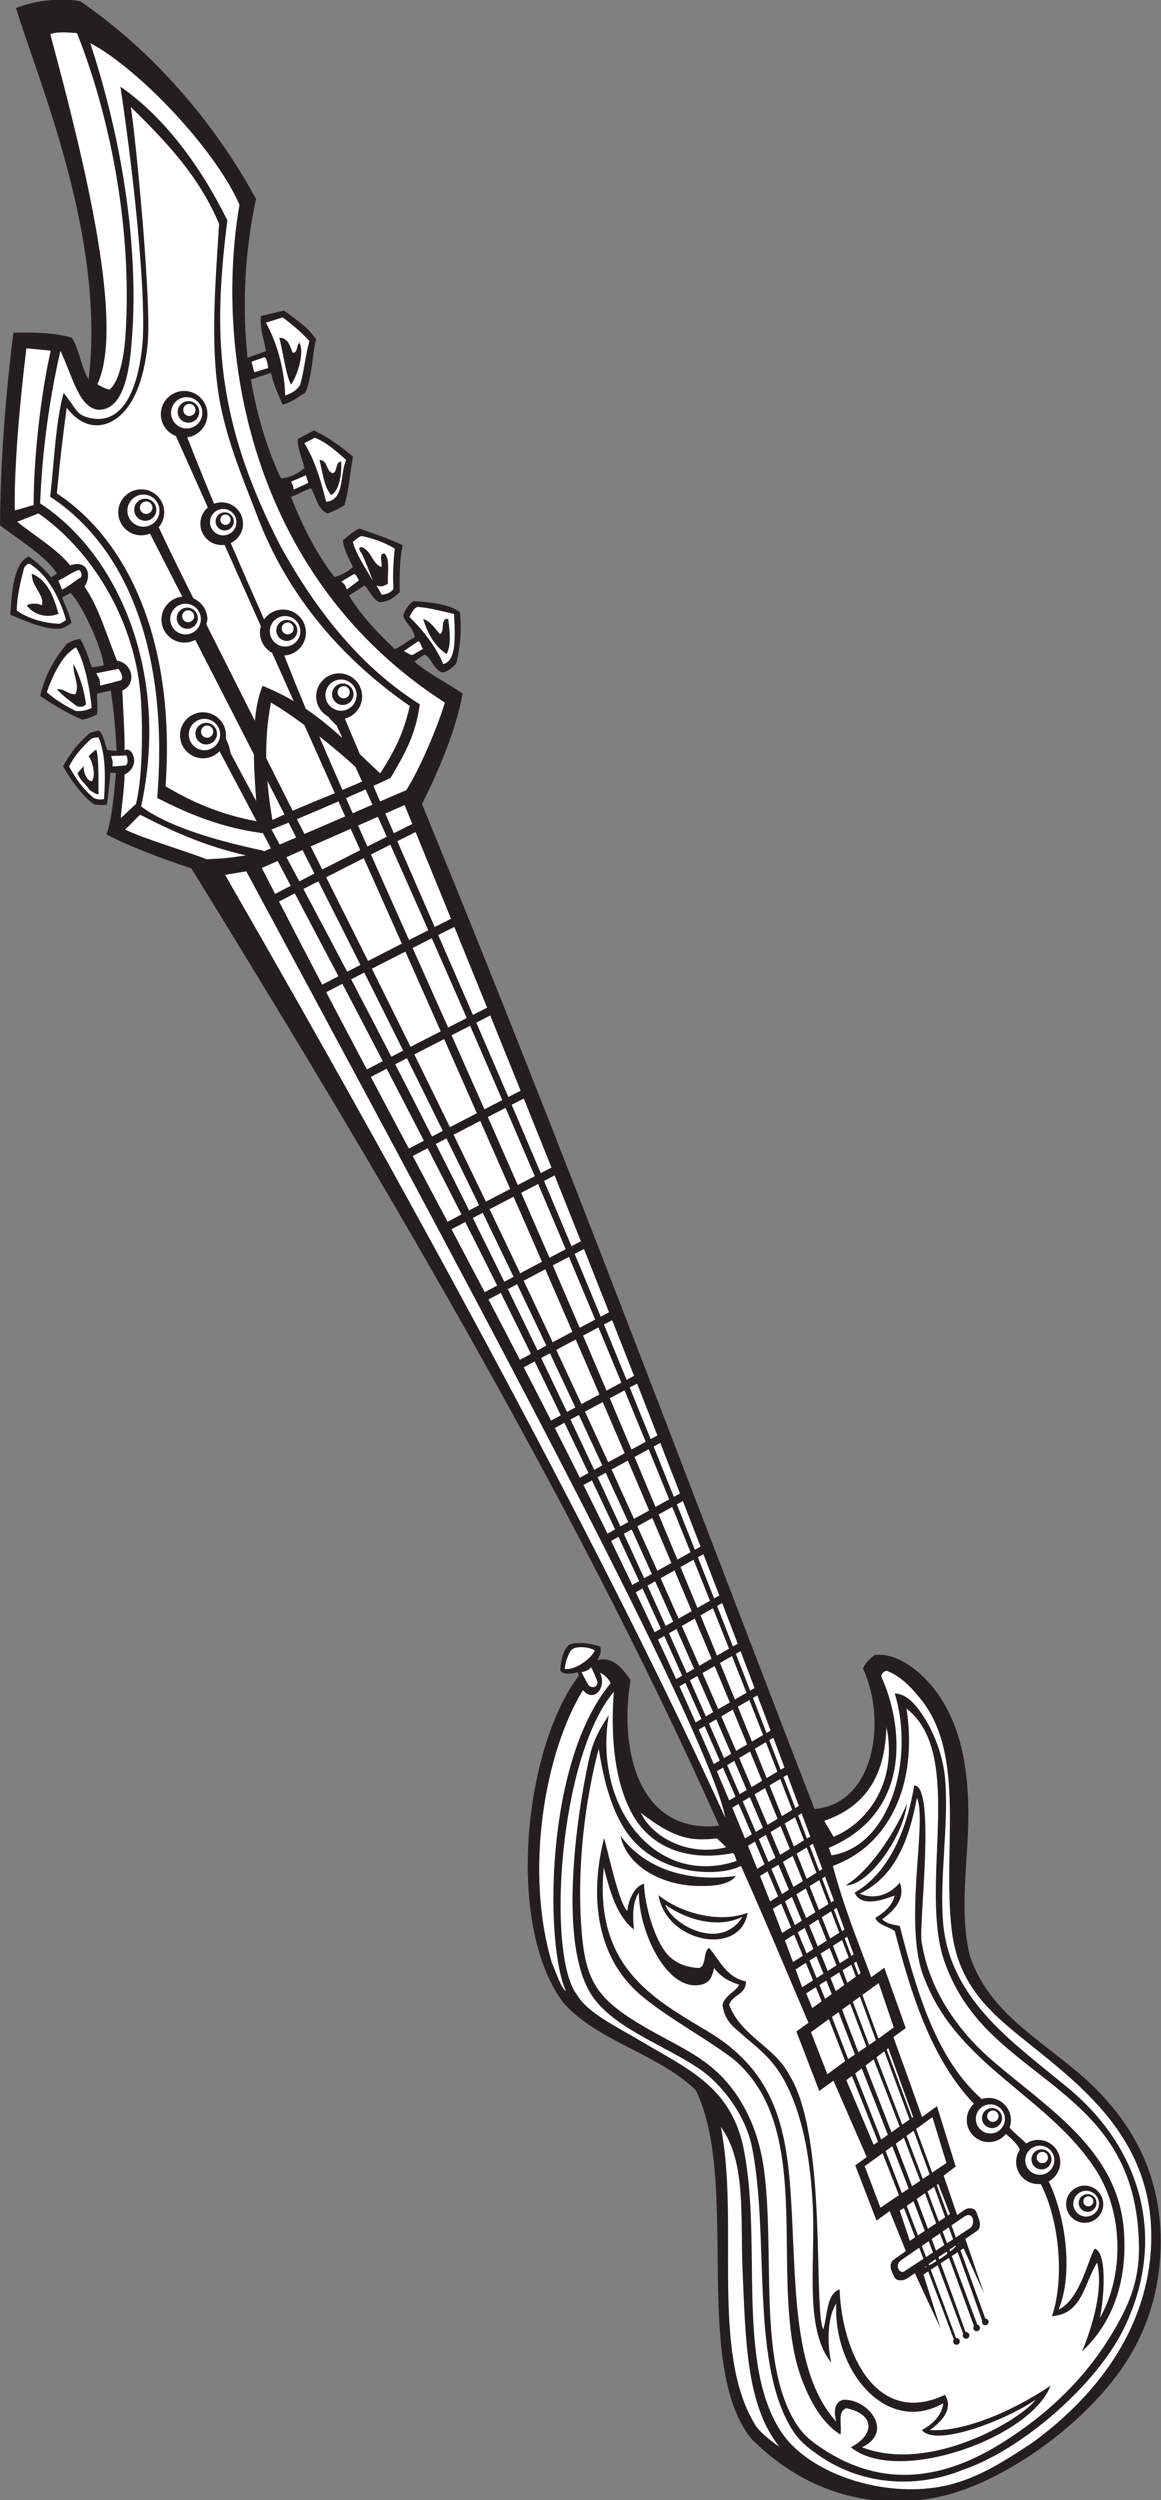 <?xml version="1.0" encoding="UTF-8" standalone="no"?>
<svg
   xmlns:dc="http://purl.org/dc/elements/1.1/"
   xmlns:cc="http://creativecommons.org/ns#"
   xmlns:rdf="http://www.w3.org/1999/02/22-rdf-syntax-ns#"
   xmlns:svg="http://www.w3.org/2000/svg"
   xmlns="http://www.w3.org/2000/svg"
   viewBox="0 0 469.96 1011.253"
   height="1011.253"
   width="469.96"
   xml:space="preserve"
   id="svg2"
   version="1.1"><rect x="0" y="0" width="469.96" height="1011.253" fill="#808080" stroke="none"/><defs
     id="defs6" /><g
     transform="matrix(1.333,0,0,-1.333,0,1011.253)"
     id="g10"><g
       transform="scale(0.1)"
       id="g12"><path
         id="path14"
         style="fill:#231f20;fill-opacity:1;fill-rule:evenodd;stroke:none"
         d="m 751.66,6500.66 55.867,20.31 c -4.859,35.77 -18.859,62.39 -15.238,106.65 l 70.156,16.31 c 48.375,-35.86 73.692,-52.04 97.45,-87.41 -12.665,-49.77 -12.497,-121.59 -33.68,-162.83 -20.617,-10.25 -32.637,-25.14 -67.899,-35.24 -13.406,30.6 -27.757,60.26 -35.55,96.49 l -60.95,-20.31 c 19.176,-111.18 49.411,-211.31 91.422,-299.65 31.313,2.54 51.903,15.81 71.098,30.47 -5.43,30.12 -20.234,53.24 -20.313,88.71 l 49.258,26.09 c 46.779,-22.63 80.509,-47.68 118.349,-79.25 -8.44,-49.13 -12.36,-102.76 -25.4,-147.29 -15.16,-10.23 -32.8,-17.98 -50.785,-25.39 -31.172,11.17 -34.996,49.66 -50.789,76.19 -23.101,-5.68 -38.465,-19.1 -60.949,-25.4 34.969,-90.3 77.418,-173.14 132.053,-243.78 22.68,6.09 40.74,16.81 55.87,30.47 -11,24.39 -26.32,48.18 -30.48,81.26 16.53,12.26 30.33,27.23 50.79,35.56 46.93,-17.29 87.16,-29.93 131.01,-50.7 -9.16,-39.93 -10.04,-92.28 -9.12,-142.3 -17.48,-16.38 -29.7,-26.94 -59.57,-30.93 -23.82,8.35 -30.82,35.35 -47.09,51.25 l -47.42,-30.98 c 43.9,-69.8 87.44,-111.84 138.85,-162.01 23.22,8.93 38.96,25.36 60.94,35.55 -4.37,29.49 -27.22,40.49 -35.55,66.02 6.64,18.72 18.53,37.32 33.33,44.3 38.13,-3.84 103.97,-6.91 139.34,-34.14 5.31,-57.22 1.24,-104.15 -10.48,-153.62 -7.62,-11.85 -24.93,-25.12 -40.3,-29.22 -26.94,2.99 -37.13,48.49 -57.47,54.3 l -30.05,-20.96 c 36.66,-33.84 105.47,-68.04 146.37,-97.55 -20.01,-113.72 -78.46,-246.07 -123.31,-334.97 429.19,-1043.3 794.6,-2022.91 1191.94,-3049.3 179.78,14.61 221.91,263.71 147.28,426.6 7.77,17.64 21,29.81 35.56,40.63 69.48,8.32 139.26,-50.82 179.13,-101.15 73.83,-93.23 104.44,-218.71 105.28,-376.25 0.77,-141.64 -29.7,-300.47 5.08,-436.76 62.42,-186.17 242.99,-266.13 375.83,-396.15 106.21,-103.95 202.91,-253.32 203.16,-467.268 0.14,-132.617 -33.22,-242.813 -86.04,-336.504 C 3326.46,251.465 3044.88,40.098 2823.8,4.883 2582.42,-33.555 2402.09,65.176 2280.38,187.734 c -180.11,227.891 -32.67,783.321 -167.61,1056.386 -112.2,109.57 -296.23,147.33 -401.22,264.08 -179.48,238.46 -118.28,779.36 46.68,994.42 -1.1,4.24 -3.68,7.81 -5.32,9.82 -16.53,-6.15 -48.3,-8.1 -51.52,6.45 1.65,32.2 8.84,58.86 25.4,76.17 24.42,12.34 75.17,2.81 95.78,-5.06 5.02,-15.62 -1.64,-26.41 -8.53,-41.39 48.75,14.57 79.91,-30.41 100.66,-60.19 -36.04,-219.06 28.51,-468.73 269.18,-441.86 -449.49,1010.78 -1091.61,2074.65 -1602.474,2904.46 -90.281,30.64 -183.777,64.68 -258.336,103.55 18.856,48.53 24.91,145.94 29.004,185.76 -0.39,1.8 -11.054,-0.43 -16.531,1.59 -0.777,-3.85 -5.863,-68.26 -11.055,-97.14 -7.871,-1.83 -29.726,-1.07 -37.941,0.53 -32.406,19.49 -75.613,80.19 -95.207,115.82 28.254,48.36 40.723,63.31 77.805,97.93 6.867,6.41 21.953,7.65 31.378,10.92 12.957,-11.58 15.282,-31.43 25.012,-59.75 l 28.219,-2.03 c -2.359,58.89 -7.93,124.08 -17.582,182.75 l -41.137,-9.34 c -1.519,-15.36 2.793,-40.74 -0.465,-62.74 -15.328,-7.91 -32.683,-15.18 -45.422,-15.86 -48.195,19.76 -91.265,48.28 -127.257,71.1 16.097,66.89 42.117,111.67 81.515,159.18 10.895,5.69 24.403,12.77 39.625,14.13 17.469,-26.02 27.149,-63.78 36.301,-86.35 l 35.223,6.17 c -1.875,43 -61.606,180.58 -100.61,220.39 -6.058,-6.33 -24.39,-9.9 -24.382,-16.64 7.511,-20.22 22.937,-52.35 27.5,-74.86 -11.383,-8.93 -22.497,-14.44 -33.454,-17.36 -46.109,-3.72 -100.093,20.6 -152.214,42.01 2.816,45.45 5.926,117.56 31.746,156.31 5.957,8.94 13.723,15.99 24.062,20.34 21.586,-13.02 60.742,-50.55 67.848,-62.69 4.015,0.55 13.523,9.77 17.625,10.75 C 146.27,5897.35 9.988,5980.53 0,5992.78 c 1.016,190.25 17.246,399.21 40.629,584.05 65.996,1.67 128.117,-0.54 177.762,-15.23 23.047,-36.21 28.035,-90.47 50.785,-126.97 51.035,427.61 -146.676,889.93 -220.801,1127.25 48.449,19.49 126.016,33.74 195.402,20.55 217.203,-148.47 404.911,-363.18 533.786,-599.97 -32.219,-146.64 -43.493,-312.5 -25.903,-481.8 v 0" /><path
         id="path16"
         style="fill:#ffffff;fill-opacity:1;fill-rule:evenodd;stroke:none"
         d="m 803.219,6502.59 c 6.816,-3.35 10.226,-23.61 10.926,-33.07 l -42.102,-12.88 -8.195,32.07 39.371,13.88 v 0" /><path
         id="path18"
         style="fill:#ffffff;fill-opacity:1;fill-rule:evenodd;stroke:none"
         d="m 929.418,6144.35 c -0.828,-5.91 6.836,-15.47 5.793,-23.73 l -44.277,-20.39 c 1.367,9.1 -2.375,14.98 -7.227,24.59 l 45.711,19.53 v 0" /><path
         id="path20"
         style="fill:#ffffff;fill-opacity:1;fill-rule:evenodd;stroke:none"
         d="m 238.727,5857.19 c 10.863,-5.06 9.398,-18.17 7.617,-22.54 -12.207,-5.39 -41.34,-30.55 -58.153,-37.28 l -10.972,27.23 c 24.715,11.81 32.57,20.58 61.508,32.59 v 0" /><path
         id="path22"
         style="fill:#ffffff;fill-opacity:1;fill-rule:evenodd;stroke:none"
         d="m 1089.96,5825.27 -37.44,-28.16 c 0.22,8.7 -10.03,22.03 -16.42,24.1 l 38.8,23.45 c 7.84,-2.46 10.51,-12.11 15.06,-19.39 v 0" /><path
         id="path24"
         style="fill:#ffffff;fill-opacity:1;fill-rule:evenodd;stroke:none"
         d="m 1284.93,5617.48 -31.97,-18.36 c -7.06,-1.33 -21.64,9.81 -26.55,11.87 l 43.43,29.48 c 5.98,1.22 10.85,-21.32 15.09,-22.99 v 0" /><path
         id="path26"
         style="fill:#ffffff;fill-opacity:1;fill-rule:evenodd;stroke:none"
         d="m 384.059,5294.17 c 5.086,-12.22 4.5,-25.37 -1.875,-30.14 -13.059,-1.12 -27.848,-3.31 -40.696,-3.17 2.098,20.15 -1.715,20.39 -3.832,31.57 16.641,0.28 25.719,0.77 46.403,1.74 v 0" /><path
         id="path28"
         style="fill:#ffffff;fill-opacity:1;fill-rule:evenodd;stroke:none"
         d="m 1806.24,2578.42 c -11.83,-25.51 -57.6,-59.49 -90.87,-56.39 -0.06,17.99 12.16,53.18 22.87,60.53 12.52,8.59 49.81,7.83 68,-4.14 v 0" /><path
         id="path30"
         style="fill:#ffffff;fill-opacity:1;fill-rule:evenodd;stroke:none"
         d="m 2693.83,2516.35 c 45.84,-17.85 80.29,-58.11 104.58,-88.89 135.14,-171.15 63.2,-450.9 91.41,-695.78 21.66,-187.95 139.65,-269.24 259.02,-365.66 162.08,-130.94 369.22,-300.14 345.36,-614.536 C 3475.79,508.672 3326.45,314.727 3136.59,175.547 3035.98,109.551 2944.9,49.258 2822.53,36.23 2643.68,17.188 2447.71,92.441 2371.79,208.047 2232.2,420.625 2318.07,798.535 2254.98,1081.6 c -42.8,177.01 -170.01,228.83 -314.88,314.88 -72.46,43.03 -157,83.4 -187.92,137.13 -92.65,117.82 -56.56,719.81 111.74,919.26 -10.53,-140.6 3.27,-277.3 57.22,-372.93 62.91,-111.48 185,-140.19 303.49,-116.54 6.08,0.1 9.68,-17.4 12.23,-23.65 -244.57,-82.25 -436.02,163.75 -388.19,442.03 -34.36,-51.12 -49.45,-84.26 -60.94,-137.13 -39.19,-180.45 -89.96,-549.59 5.07,-705.96 61.59,-101.33 211.61,-152.07 324.15,-225.27 78.21,-50.88 148.07,-149.34 166.57,-242.09 53.43,-267.814 -3.9,-635.705 114.21,-844.221 20.56,-36.308 41.19,-57.246 75.23,-81.425 132.79,-99.473 303.77,-113.477 451.58,-53.301 181.21,61.64 403.67,258.633 485.91,423.711 136.96,274.883 55.89,552.836 -170.73,737.886 -48.72,39.79 -98.05,78.99 -145.65,119.91 -116.59,100.25 -217.09,216.83 -230.24,379.65 -11.19,138.47 18.7,305.78 5.68,440.31 -6.35,65.53 -32.41,132.19 -60.95,177.75 -20.02,32.01 -50.87,75.53 -91.41,76.17 61.37,-201.48 -15.63,-464.8 -192.38,-490.97 l -8.04,22.65 c 261.23,110.34 222.12,382.29 159.79,519.12 -1.7,9.75 12.03,19.69 17.31,17.78 v 0" /><path
         id="path32"
         style="fill:#ffffff;fill-opacity:1;fill-rule:evenodd;stroke:none"
         d="m 1765.53,2513.32 c 3.76,-1.33 20.3,2.73 29.33,14.14 3.62,-4.84 18.77,-39.14 19.82,-46.54 -5.2,-22.74 -23.5,-10.9 -24.61,-10.74 -6.76,6.66 -20.28,35.11 -24.54,43.14 v 0" /><path
         id="path34"
         style="fill:#ffffff;fill-opacity:1;fill-rule:evenodd;stroke:none"
         d="m 2020.21,1806.88 c 55.35,-40 154.17,-76.14 234.11,-36.7 -64.48,-106.02 -212.82,-25 -234.11,36.7 v 0" /><path
         id="path36"
         style="fill:#ffffff;fill-opacity:1;fill-rule:evenodd;stroke:none"
         d="m 683.461,4931.86 64.383,10.63 C 1309.86,3897 2148.34,2354.65 2202.7,2070.31 1855.79,2832.15 1277.54,3901.06 683.461,4931.86 v 0" /><path
         id="path38"
         style="fill:#ffffff;fill-opacity:1;fill-rule:evenodd;stroke:none"
         d="M 3144.75,305.039 C 3105.13,248.535 2829.03,79.746 2617.7,160.488 c 100.27,48.379 14.85,149.864 -57.99,144.043 -26.98,-7.636 -27.97,-35.898 -20.32,-66.015 -138.86,152.168 -120.15,441.972 -139.19,704.648 -14.99,206.676 -58.21,364.726 -252.43,480.376 -169.33,100.8 -343,197.26 -314.33,496.05 19.54,-73.57 39.07,-147.15 91.42,-187.91 -0.77,19.98 -9.17,77.28 15.24,111.74 -1.04,-112.74 82.57,-301.41 187.91,-279.34 25.54,5.35 33.41,19.67 40.62,50.78 17.54,-24.78 43.81,-40.84 76.19,-50.78 -13.68,-23.57 -42.85,-31.64 -50.79,-60.94 3.87,-32.53 18.79,-54.02 37.98,-71.21 73.54,-65.95 121.64,-91.81 166.67,-192.93 42.7,-95.86 63.28,-214.53 69.61,-350.406 7.96,-170.977 -26.66,-368.145 55.86,-471.133 -12.97,58.75 -11.42,139.394 15.24,179.199 -9.26,-207.422 154.97,-400.058 325.04,-302.265 -4.11,-43.301 -45.52,-71.563 -64.88,-81.27 41.43,-54.629 261.64,32.949 345.2,91.914 v 0" /><path
         id="path40"
         style="fill:#ffffff;fill-opacity:1;fill-rule:evenodd;stroke:none"
         d="m 360.023,5556.85 c 10.114,-16.28 15.25,-26.43 7.258,-34.72 l -62.863,-16.16 c -1.691,29.26 -6.098,22.13 -11.723,37.61 l 67.328,13.27 v 0" /><path
         id="path42"
         style="fill:#ffffff;fill-opacity:1;fill-rule:evenodd;stroke:none"
         d="m 3324.84,763.496 c -16.28,-17.578 -43.2,-154.297 -109.98,-184.707 47.48,117.734 16.81,291.856 -30.24,388.438 20.91,11.386 35.15,33.573 35.15,58.963 0,36.94 -30.13,67.07 -67.06,67.07 -13.4,0 -25.89,-3.96 -36.38,-10.78 -12.87,13.22 -37.19,32.5 -50.65,48.03 2.66,7.22 4.12,15.02 4.12,23.16 0,36.94 -30.12,67.05 -67.07,67.05 -7.46,0 -14.66,-1.23 -21.38,-3.51 -136.95,120.92 -196.01,319.72 -248.97,524.63 -13.17,5.45 -35.7,3.08 -53.42,20.93 23.75,17.93 74.52,55.8 53.42,111.12 -24.9,-30.67 -70.59,-55.24 -121.94,-33.38 103.65,48.98 149.05,155.8 173.88,290.6 33.18,-69.2 -45,-392.89 24.24,-551.79 103.21,-265.08 380.36,-356.23 522.44,-582.445 79.77,-127.031 83.2,-314.707 8.45,-444.687 7.82,26.679 28.97,194.238 -14.61,211.308 z m -31.01,78.223 c -31.1,0 -56.45,25.351 -56.45,56.445 0,31.074 25.35,56.426 56.45,56.426 31.08,0 56.44,-25.352 56.44,-56.426 0,-31.094 -25.36,-56.445 -56.44,-56.445 v 0" /><path
         id="path44"
         style="fill:#ffffff;fill-opacity:1;fill-rule:evenodd;stroke:none"
         d="m 3007.45,1112.79 c -24.34,0 -44.18,19.85 -44.18,44.18 0,24.34 19.84,44.2 44.18,44.2 24.34,0 44.19,-19.86 44.19,-44.2 0,-24.33 -19.85,-44.18 -44.19,-44.18 z m 7.52,35.14 c -9.49,0 -17.24,7.73 -17.24,17.23 0,9.49 7.75,17.22 17.24,17.22 9.49,0 17.23,-7.73 17.23,-17.22 0,-9.5 -7.74,-17.23 -17.23,-17.23 z m -2.52,-18.89 c -16.79,0 -30.46,13.67 -30.46,30.45 0,16.78 13.67,30.45 30.46,30.45 16.78,0 30.45,-13.67 30.45,-30.45 0,-16.78 -13.67,-30.45 -30.45,-30.45 v 0" /><path
         id="path46"
         style="fill:#ffffff;fill-opacity:1;fill-rule:evenodd;stroke:none"
         d="m 3157.59,987.422 c -24.34,0 -44.18,19.868 -44.18,44.198 0,24.34 19.84,44.18 44.18,44.18 24.34,0 44.19,-19.84 44.19,-44.18 0,-24.33 -19.85,-44.198 -44.19,-44.198 z m 7.52,35.158 c -9.5,0 -17.23,7.73 -17.23,17.22 0,9.5 7.73,17.23 17.23,17.23 9.49,0 17.23,-7.73 17.23,-17.23 0,-9.49 -7.74,-17.22 -17.23,-17.22 z m -2.52,-18.91 c -16.79,0 -30.46,13.69 -30.46,30.47 0,16.78 13.67,30.45 30.46,30.45 16.77,0 30.45,-13.67 30.45,-30.45 0,-16.78 -13.68,-30.47 -30.45,-30.47 v 0" /><path
         id="path48"
         style="fill:#ffffff;fill-opacity:1;fill-rule:evenodd;stroke:none"
         d="m 3298.27,860.605 c -21.53,0 -39.1,17.579 -39.1,39.122 0,21.523 17.57,39.082 39.1,39.082 21.53,0 39.11,-17.559 39.11,-39.082 0,-21.543 -17.58,-39.122 -39.11,-39.122 z m 6.65,31.114 c -8.4,0 -15.24,6.836 -15.24,15.234 0,8.399 6.84,15.254 15.24,15.254 8.4,0 15.25,-6.855 15.25,-15.254 0,-8.398 -6.85,-15.234 -15.25,-15.234 z M 3302.69,875 c -14.85,0 -26.95,12.09 -26.95,26.934 0,14.863 12.1,26.953 26.95,26.953 14.85,0 26.95,-12.09 26.95,-26.953 0,-14.844 -12.1,-26.934 -26.95,-26.934 v 0" /><path
         id="path50"
         style="fill:#ffffff;fill-opacity:1;fill-rule:evenodd;stroke:none"
         d="m 899.285,5045.17 -50.09,-21.51 c -8.449,15.72 -16.668,31 -24.609,45.75 15.125,5.89 32.699,12.97 51.797,20.83 7.637,-15.01 15.265,-30.03 22.902,-45.07 v 0" /><path
         id="path52"
         style="fill:#ffffff;fill-opacity:1;fill-rule:evenodd;stroke:none"
         d="m 1048.14,5109.1 -123.816,-53.18 c -7.676,15.24 -15.144,30.08 -22.586,44.84 39.825,16.63 84.121,35.63 126.052,53.91 0.1,-0.24 0.21,-0.47 0.32,-0.71 0.1,-0.23 0.21,-0.47 0.31,-0.7 0.19,-0.43 0.38,-0.85 0.57,-1.28 0.03,-0.05 0.05,-0.09 0.07,-0.14 0.1,-0.24 0.21,-0.48 0.32,-0.71 0.31,-0.72 0.62,-1.42 0.94,-2.13 0,0 0,0 0.01,0 0.1,-0.25 0.21,-0.48 0.31,-0.72 0.75,-1.66 1.49,-3.32 2.23,-4.98 0.1,-0.23 0.2,-0.47 0.31,-0.71 2.21,-4.94 4.42,-9.87 6.62,-14.81 0.02,-0.05 0.04,-0.1 0.07,-0.14 0.1,-0.24 0.21,-0.47 0.31,-0.71 0.1,-0.23 0.22,-0.48 0.32,-0.72 0.11,-0.24 0.21,-0.48 0.32,-0.71 0.53,-1.19 1.06,-2.37 1.59,-3.57 0.11,-0.23 0.21,-0.47 0.32,-0.7 0.1,-0.24 0.22,-0.49 0.32,-0.73 0.11,-0.23 0.21,-0.47 0.32,-0.71 1.38,-3.09 2.76,-6.17 4.14,-9.26 0.11,-0.24 0.2,-0.48 0.31,-0.72 0.11,-0.23 0.22,-0.48 0.32,-0.71 v 0" /><path
         id="path54"
         style="fill:#ffffff;fill-opacity:1;fill-rule:evenodd;stroke:none"
         d="m 1130.95,5144.65 -60.03,-25.78 c -6.79,15.41 -13.52,30.7 -20.17,45.85 21.05,9.24 41.16,18.13 59.37,26.27 6.95,-15.44 13.88,-30.89 20.83,-46.34 v 0" /><path
         id="path56"
         style="fill:#ffffff;fill-opacity:1;fill-rule:evenodd;stroke:none"
         d="m 274.254,7455.46 c 148.285,-78.39 381.062,-324.36 452.871,-490.53 -78.16,-456.14 38.629,-1135.16 623.835,-1510.51 -22.33,-74.34 -75.67,-200.06 -117.15,-265.61 l -79.61,-34.18 c -6.81,15.78 -13.57,31.47 -20.27,47.05 22.72,10.26 40.91,18.65 51.98,24.01 39.25,66.42 76.22,127.59 88.86,223.66 -176.5,110.85 -311.411,278.73 -421.532,477.4 -203.808,392.91 -204.593,656.78 -162.84,990.99 -77.218,156.4 -186.632,310.14 -324.73,405.67 49.855,-331.45 77.848,-662.32 66.82,-781.24 -9.945,-107.36 -46.824,-248.39 -158.234,-224.36 -44.367,9.58 -40.066,26.48 -81.254,76.19 -24.937,-93.57 -28.289,-208.73 -40.637,-314.89 249.047,-163.53 359.024,-498.88 325.043,-914.18 108.883,-55.4 201.41,-90.25 315.438,-106.08 0.125,-0.38 0.242,-0.76 0.359,-1.15 1.477,0.51 3.027,1.07 4.617,1.64 8.313,-15.68 16.618,-31.36 24.922,-47.04 l -22.027,-9.45 c -0.149,0.71 -0.324,1.46 -0.527,2.22 -125.036,26.27 -284.958,69.12 -371.743,134.29 87.285,396.77 -64.351,762.12 -306.554,919.44 6.211,158.19 27.789,316.3 61.578,462.98 39.914,-85.44 55.109,-166.28 111.101,-178.57 88.782,-7.01 100.914,143.34 106.653,223.47 5.156,71.98 28.429,413.66 -126.969,888.78 v 0" /><path
         id="path58"
         style="fill:#ffffff;fill-opacity:1;fill-rule:evenodd;stroke:none"
         d="m 2600.19,1634.28 13.42,-35.1 -7,-5.04 c -4.48,11.99 -8.92,23.83 -13.4,35.74 2.32,1.47 4.63,2.93 6.98,4.4 z m -1.21,-45.63 -25.8,-18.57 c -4.91,12.62 -9.82,25.27 -14.7,37.83 8.86,5.61 17.8,11.25 26.83,16.97 4.57,-12.09 9.12,-24.16 13.67,-36.23 z m -35.22,-25.35 -25.76,-18.53 c -5.36,13.36 -10.71,26.71 -16.09,40.03 8.89,5.63 17.77,11.24 26.7,16.88 0.6,-1.54 1.21,-3.09 1.82,-4.63 0.05,-0.1 0.09,-0.19 0.13,-0.31 4.33,-10.96 8.64,-21.9 12.96,-32.83 0.09,-0.22 0.16,-0.41 0.24,-0.61 z m -38.05,-27.38 -20.22,-14.57 c -5.72,14.08 -11.41,28.2 -17.12,42.22 6.94,4.42 13.85,8.79 20.74,13.15 5.53,-13.61 11.08,-27.17 16.6,-40.8 z m -30.75,-22.13 -28.24,-20.33 -18.72,44.41 c 9.94,6.37 19.75,12.62 29.44,18.77 5.83,-14.22 11.68,-28.57 17.52,-42.85 z m -1266.41,3629.8 23.52,-57.43 c -18.71,-9.28 -37.41,-18.61 -56.11,-27.96 -8.71,20.04 -17.33,39.94 -25.86,59.64 l 58.45,25.75 z m -54.04,-96.14 c -19.63,-9.84 -39.24,-19.74 -58.86,-29.65 -9.52,21.46 -18.92,42.66 -28.19,63.63 l 60.01,26.44 c 9.02,-20.12 18.03,-40.27 27.04,-60.42 z m -80.68,-40.68 c -38.4,-19.46 -76.8,-39.06 -115.185,-58.76 -11.985,23.82 -23.7,47.11 -35.2,69.96 l 121.495,53.53 c 0.01,-0.02 0.02,-0.04 0.03,-0.07 0.74,-1.66 1.48,-3.32 2.23,-4.98 0.15,-0.34 0.3,-0.67 0.44,-1.01 0.16,-0.34 0.31,-0.67 0.46,-1.01 0.15,-0.33 0.3,-0.67 0.45,-1.01 1.95,-4.37 3.91,-8.76 5.86,-13.13 0.16,-0.34 0.31,-0.68 0.45,-1.02 0.16,-0.34 0.3,-0.67 0.45,-1 0.15,-0.34 0.3,-0.68 0.45,-1.01 0.76,-1.69 1.51,-3.37 2.26,-5.06 0.16,-0.34 0.3,-0.67 0.45,-1.01 0.16,-0.33 0.3,-0.67 0.45,-1.01 0.15,-0.33 0.3,-0.67 0.45,-1 2.26,-5.07 4.52,-10.12 6.78,-15.19 0.15,-0.34 0.3,-0.67 0.45,-1.01 0.45,-1.01 0.9,-2.03 1.36,-3.04 0.15,-0.35 0.3,-0.67 0.45,-1.01 0.45,-1.02 0.9,-2.02 1.36,-3.05 0.15,-0.33 0.29,-0.67 0.45,-1 0.45,-1.02 0.91,-2.03 1.36,-3.05 0.14,-0.34 0.3,-0.67 0.45,-1.01 0.43,-0.97 0.86,-1.93 1.29,-2.91 0.02,-0.04 0.04,-0.08 0.06,-0.12 0.15,-0.34 0.3,-0.68 0.45,-1.02 z m -139.049,-71.04 c -15.261,-7.85 -30.527,-15.73 -45.789,-23.62 -13.601,25.45 -26.656,49.83 -39.285,73.36 l 48.938,21.57 c 12.039,-23.74 24.085,-47.5 36.136,-71.31 z m -71.843,-37.11 c -15.833,-8.21 -31.668,-16.43 -47.504,-24.68 l -40.336,78.66 48.062,21.17 c 13.266,-25.04 26.524,-50.09 39.778,-75.15 z m 379.142,163.1 c 35.82,-87.52 71.65,-175.27 107.5,-263.26 -16.51,-8.28 -33.02,-16.58 -49.53,-24.9 -39.62,90.78 -77.4,177.2 -113.53,260.33 18.52,9.31 37.04,18.59 55.56,27.83 z m 38.45,-298.01 c -19.46,-9.83 -38.91,-19.69 -58.36,-29.57 -40.46,90.46 -79.03,176.78 -115.74,259.39 19.63,9.94 39.26,19.85 58.9,29.73 38.53,-86.27 76.93,-172.8 115.2,-259.55 z m -80.29,-40.7 c -34.2,-17.41 -68.41,-34.93 -102.62,-52.51 -44.65,89.56 -87.15,174.38 -127.116,253.91 38.056,19.46 76.106,38.84 114.146,58.11 7.17,-16.08 14.35,-32.16 21.55,-48.31 0.6,-1.34 1.2,-2.69 1.8,-4.03 0.27,-0.61 0.54,-1.2 0.8,-1.8 0.34,-0.75 0.66,-1.49 1,-2.24 5.39,-12.09 10.8,-24.23 16.2,-36.35 0.6,-1.36 1.2,-2.7 1.8,-4.05 2.4,-5.39 4.81,-10.79 7.22,-16.19 0.6,-1.35 1.2,-2.7 1.8,-4.06 0.61,-1.35 1.21,-2.7 1.81,-4.04 0.6,-1.36 1.21,-2.71 1.81,-4.06 0.6,-1.35 1.2,-2.69 1.79,-4.05 0.29,-0.64 0.59,-1.29 0.88,-1.95 0.31,-0.7 0.62,-1.4 0.94,-2.1 0.6,-1.36 1.2,-2.71 1.81,-4.06 0.59,-1.36 1.2,-2.71 1.8,-4.06 0.6,-1.35 1.21,-2.7 1.81,-4.06 0.6,-1.35 1.21,-2.71 1.81,-4.06 0.6,-1.36 1.2,-2.71 1.81,-4.07 0.6,-1.35 1.2,-2.71 1.8,-4.06 0.6,-1.36 1.21,-2.7 1.81,-4.06 7.25,-16.27 14.49,-32.52 21.75,-48.85 0.61,-1.36 1.21,-2.72 1.82,-4.08 6.04,-13.59 12.11,-27.22 18.16,-40.84 0.61,-1.36 1.21,-2.72 1.81,-4.08 z m -125.77,-64.42 c -13.4,-6.9 -26.8,-13.82 -40.2,-20.74 -48,91.46 -92.43,175.22 -132.922,251.11 15.117,7.77 30.222,15.52 45.336,23.26 42.516,-84.04 85.126,-168.59 127.786,-253.63 z m -66.8,-34.49 c -16.39,-8.49 -32.772,-16.99 -49.158,-25.51 -43.961,83.86 -87.731,167.93 -131.203,252.27 15.953,8.23 31.906,16.44 47.851,24.64 44.227,-83.66 88.391,-167.4 132.51,-251.4 z m 351.98,149.62 c 33.18,-81.45 66.35,-163.12 99.53,-244.99 -14.34,-7.27 -28.67,-14.55 -43.01,-21.86 -36.6,84.39 -71.72,164.97 -105.47,242.29 16.32,8.2 32.64,16.39 48.95,24.56 z m 37.69,-276.43 c -18.82,-9.59 -37.66,-19.19 -56.48,-28.81 -37.34,83.74 -73.29,164.13 -107.88,241.48 19.43,9.83 38.85,19.63 58.28,29.42 35.47,-80.51 70.84,-161.22 106.08,-242.09 z m -79.02,-40.32 c -30.52,-15.61 -61.03,-31.26 -91.55,-46.96 -40.52,82.21 -79.76,161.34 -117.47,237.06 33.91,17.33 67.81,34.59 101.7,51.77 l 107.32,-241.87 z m -43.73,98.66 c 0.56,-1.27 1.12,-2.52 1.68,-3.79 0.57,-1.26 1.12,-2.52 1.68,-3.78 0.56,-1.26 1.12,-2.53 1.68,-3.79 0.56,-1.26 1.12,-2.52 1.68,-3.79 0.14,-0.31 0.28,-0.63 0.42,-0.94 0.98,-2.21 1.96,-4.42 2.94,-6.63 0.56,-1.27 1.12,-2.53 1.68,-3.79 1.68,-3.79 3.36,-7.58 5.04,-11.37 0.56,-1.27 1.13,-2.54 1.68,-3.8 7.3,-16.45 14.58,-32.89 21.89,-49.38 0.56,-1.27 1.12,-2.54 1.68,-3.8 0.02,-0.04 0.03,-0.08 0.05,-0.11 0.54,-1.23 1.08,-2.46 1.63,-3.69 l -43.73,98.66 z m -70.27,-157.18 c -11.98,-6.18 -23.96,-12.36 -35.94,-18.54 -42.7,82.89 -83.43,161.21 -122.03,234.88 13.28,6.83 26.56,13.64 39.83,20.44 39.34,-78.48 78.72,-157.39 118.14,-236.78 z m -61.98,-32 c -16.09,-8.32 -32.18,-16.65 -48.27,-25 -41.27,77.95 -82.48,156.01 -123.527,234.23 16.407,8.5 32.817,16.97 49.217,25.42 40.89,-77.91 81.74,-156.09 122.58,-234.65 z m 326.46,138.51 c 30.73,-75.85 61.44,-151.89 92.15,-228.12 -12.43,-6.36 -24.86,-12.74 -37.29,-19.12 -33.59,78.32 -65.99,153.42 -97.29,225.64 14.14,7.22 28.28,14.42 42.43,21.6 z m 36.39,-256.73 c -18.03,-9.27 -36.05,-18.55 -54.07,-27.84 -34.31,77.52 -67.57,152.3 -99.81,224.63 18.76,9.6 37.5,19.19 56.25,28.75 32.65,-75.04 65.2,-150.22 97.63,-225.54 z m -77.09,-39.71 c -27.29,-14.09 -54.58,-28.22 -81.83,-42.37 -36.94,75.83 -72.99,149.42 -108.12,220.75 30.19,15.56 60.38,31.08 90.58,46.57 3.09,-6.99 6.19,-14 9.29,-20.99 0.52,-1.17 1.03,-2.34 1.55,-3.5 0.51,-1.17 1.03,-2.34 1.54,-3.5 1.56,-3.51 3.1,-7 4.66,-10.5 0.51,-1.18 1.02,-2.34 1.54,-3.5 0.52,-1.18 1.04,-2.35 1.56,-3.52 0.52,-1.16 1.03,-2.33 1.54,-3.5 1.04,-2.33 2.07,-4.66 3.1,-7 0.51,-1.17 1.04,-2.34 1.55,-3.51 0.52,-1.16 1.04,-2.34 1.55,-3.5 0.02,-0.04 0.03,-0.08 0.05,-0.12 9.29,-21 18.59,-42.03 27.89,-63.1 0.52,-1.17 1.04,-2.35 1.56,-3.52 0.26,-0.6 0.53,-1.2 0.79,-1.81 0.25,-0.57 0.51,-1.14 0.76,-1.71 0.98,-2.21 1.95,-4.43 2.93,-6.64 0.05,-0.13 0.11,-0.26 0.17,-0.4 0.52,-1.17 1.04,-2.35 1.56,-3.52 0.04,-0.09 0.08,-0.19 0.12,-0.28 7.73,-17.51 15.47,-35.03 23.21,-52.58 0.52,-1.18 1.03,-2.37 1.55,-3.54 0.53,-1.18 1.04,-2.35 1.56,-3.53 0.52,-1.18 1.04,-2.35 1.56,-3.53 0.52,-1.17 1.04,-2.35 1.56,-3.53 1.03,-2.35 2.07,-4.7 3.1,-7.06 0.52,-1.18 1.04,-2.36 1.56,-3.53 0.52,-1.19 1.04,-2.35 1.56,-3.53 z m -103.51,-53.64 c -10.89,-5.66 -21.77,-11.32 -32.65,-16.99 -38.49,76.08 -75.78,149.12 -111.76,219.09 11.87,6.13 23.73,12.26 35.6,18.39 36.25,-73.1 72.52,-146.58 108.81,-220.49 z m -57.45,-29.92 c -15.21,-7.93 -30.41,-15.86 -45.61,-23.81 l -115.38,217.49 c 16.02,8.32 32.05,16.63 48.09,24.92 37.64,-72.47 75.27,-145.3 112.9,-218.6 z m 303.43,127.97 c 28.04,-69.63 56.07,-139.41 84.07,-209.35 -10.85,-5.6 -21.71,-11.22 -32.56,-16.83 -30.33,71.63 -59.75,140.69 -88.32,207.39 12.26,6.27 24.54,12.54 36.81,18.79 z m 33.45,-235.51 c -17.22,-8.91 -34.45,-17.83 -51.68,-26.76 -31.07,70.87 -61.37,139.63 -90.91,206.41 17.95,9.23 35.91,18.45 53.88,27.65 29.67,-68.99 59.24,-138.1 88.71,-207.3 z m -74.85,-38.77 c -24.54,-12.75 -49.07,-25.53 -73.58,-38.34 -33.32,69.26 -66.07,136.91 -98.23,203.01 26.99,14 53.99,27.97 81.01,41.89 0.47,-1.07 0.95,-2.14 1.42,-3.22 0.47,-1.07 0.94,-2.14 1.41,-3.21 1.89,-4.29 3.78,-8.57 5.67,-12.87 0.47,-1.07 0.95,-2.14 1.42,-3.21 0.47,-1.08 0.94,-2.15 1.41,-3.22 0.48,-1.07 0.95,-2.14 1.43,-3.22 0.16,-0.38 0.32,-0.76 0.49,-1.13 2.67,-6.06 5.34,-12.13 8.01,-18.19 0.47,-1.07 0.94,-2.14 1.41,-3.21 0.48,-1.08 0.95,-2.16 1.42,-3.23 0.47,-1.07 0.95,-2.14 1.42,-3.22 2.83,-6.44 5.67,-12.89 8.5,-19.33 0.48,-1.08 0.95,-2.16 1.42,-3.24 3.31,-7.52 6.61,-15.04 9.93,-22.57 0.47,-1.08 0.95,-2.16 1.42,-3.23 0.48,-1.08 0.95,-2.15 1.42,-3.23 0.48,-1.07 0.95,-2.16 1.42,-3.23 0.48,-1.08 0.95,-2.15 1.42,-3.23 0.47,-1.07 0.95,-2.15 1.42,-3.23 0.47,-1.07 0.95,-2.15 1.42,-3.22 0.19,-0.42 0.37,-0.84 0.55,-1.25 0.76,-1.74 1.52,-3.47 2.29,-5.22 0.47,-1.07 0.95,-2.16 1.42,-3.23 10.88,-24.76 21.76,-49.55 32.65,-74.38 0,-0.01 0,-0.03 0.01,-0.04 z m -94.5,-49.29 c -10.06,-5.27 -20.12,-10.55 -30.17,-15.82 -34.46,69.27 -68.23,136.63 -101.11,201.72 10.79,5.62 21.57,11.24 32.36,16.84 32.97,-67.24 65.95,-134.79 98.92,-202.74 z m -53.47,-28.09 c -13.99,-7.37 -27.99,-14.75 -41.97,-22.16 -35.2,66.56 -70.49,133.09 -105.8,199.63 15.09,7.9 30.18,15.78 45.28,23.65 34.16,-66.61 68.32,-133.62 102.49,-201.12 z m 283.01,118.4 c 26.59,-66.43 53.17,-133.03 79.73,-199.75 -9.53,-4.97 -19.05,-9.94 -28.56,-14.92 -28.5,68.18 -56.25,134.2 -83.27,198.09 10.7,5.53 21.4,11.06 32.1,16.58 z m 33.69,-223.83 c -16.42,-8.61 -32.84,-17.25 -49.25,-25.9 -29.29,67.48 -57.96,133.21 -85.99,197.19 17.14,8.89 34.28,17.78 51.43,26.64 28.03,-65.89 55.97,-131.87 83.81,-197.93 z m -72.17,-37.99 c -22.06,-11.66 -44.11,-23.36 -66.15,-35.08 -31.35,66.02 -62.35,130.89 -92.87,194.43 24.24,12.68 48.5,25.31 72.77,37.92 0.45,-1.03 0.9,-2.06 1.35,-3.08 1.35,-3.07 2.69,-6.15 4.04,-9.22 0.45,-1.03 0.9,-2.05 1.35,-3.08 4.05,-9.22 8.08,-18.44 12.12,-27.67 0.45,-1.03 0.9,-2.05 1.35,-3.08 0.45,-1.03 0.9,-2.05 1.35,-3.07 0.86,-1.99 1.74,-3.99 2.62,-5.99 0.03,-0.05 0.05,-0.11 0.07,-0.17 0.45,-1.03 0.9,-2.05 1.35,-3.08 0.46,-1.03 0.9,-2.05 1.35,-3.08 0.45,-1.02 0.89,-2.06 1.34,-3.08 0.46,-1.03 0.91,-2.05 1.36,-3.08 0.89,-2.05 1.79,-4.1 2.69,-6.15 0.45,-1.03 0.9,-2.07 1.34,-3.09 1.35,-3.08 2.7,-6.16 4.04,-9.24 0.45,-1.03 0.91,-2.06 1.35,-3.08 1.35,-3.08 2.7,-6.16 4.04,-9.24 0.45,-1.03 0.9,-2.06 1.35,-3.09 0.45,-1.03 0.9,-2.05 1.35,-3.09 4.34,-9.9 8.66,-19.8 13,-29.71 0.16,-0.37 0.32,-0.75 0.48,-1.12 0.12,-0.28 0.25,-0.56 0.37,-0.84 0.32,-0.75 0.65,-1.49 0.98,-2.25 0.45,-1.03 0.9,-2.06 1.34,-3.09 0.88,-1.99 1.75,-4.01 2.63,-6.01 0.02,-0.05 0.05,-0.1 0.07,-0.16 0.45,-1.03 0.9,-2.07 1.35,-3.1 0.45,-1.03 0.9,-2.05 1.35,-3.08 6.23,-14.26 12.46,-28.54 18.69,-42.82 0.06,-0.15 0.11,-0.29 0.18,-0.43 z m -86.26,-45.78 c -9.4,-5 -18.79,-10 -28.18,-15 -32.32,66.04 -64.16,130.68 -95.35,193.48 9.97,5.25 19.94,10.49 29.92,15.72 31.21,-64.41 62.42,-129.12 93.61,-194.2 z m -49.84,-26.56 c -12.59,-6.72 -25.18,-13.44 -37.77,-20.18 -33.41,63.73 -66.96,127.4 -100.59,191.04 13.83,7.34 27.68,14.68 41.53,21.99 32.26,-63.81 64.53,-128.07 96.83,-192.85 z m 263.68,110.85 c 25.38,-63.82 50.74,-127.77 76.08,-191.87 -8.41,-4.43 -16.82,-8.86 -25.23,-13.3 -26.99,65.41 -53.3,128.79 -79.05,190.47 9.4,4.9 18.8,9.8 28.2,14.7 z m 34.1,-214.02 c -15.68,-8.28 -31.35,-16.6 -47,-24.9 -27.8,64.71 -55.03,127.79 -81.76,189.44 16.35,8.57 32.69,17.14 49.05,25.68 26.66,-63.34 53.24,-126.74 79.71,-190.22 z m -69.37,-36.79 c -19.93,-10.63 -39.85,-21.25 -59.75,-31.92 -29.64,63.23 -59,125.45 -88.06,186.68 21.82,11.57 43.67,23.07 65.52,34.55 0.43,-0.97 0.86,-1.97 1.29,-2.95 0.42,-0.97 0.86,-1.97 1.28,-2.95 9.44,-21.64 18.86,-43.3 28.3,-64.98 0.43,-0.99 0.86,-1.97 1.28,-2.96 0.43,-0.98 0.86,-1.98 1.29,-2.95 0.43,-1 0.85,-1.98 1.29,-2.97 0.42,-0.98 0.85,-1.96 1.28,-2.95 0.43,-0.98 0.86,-1.97 1.29,-2.95 4.72,-10.84 9.42,-21.7 14.13,-32.56 0.44,-0.98 0.86,-1.97 1.29,-2.97 0.43,-0.97 0.86,-1.97 1.29,-2.95 0.43,-0.99 0.85,-1.97 1.29,-2.97 2.06,-4.72 4.11,-9.47 6.17,-14.21 4.79,-11.06 9.6,-22.11 14.39,-33.19 0.44,-0.97 0.86,-1.97 1.28,-2.95 0.43,-0.99 0.86,-1.99 1.29,-2.97 0.43,-0.99 0.86,-1.97 1.29,-2.97 0.73,-1.67 1.46,-3.33 2.17,-5.01 0.14,-0.32 0.27,-0.61 0.4,-0.9 z m -79.1,-42.29 c -8.88,-4.76 -17.76,-9.53 -26.64,-14.3 -30.46,63.27 -60.51,125.2 -90.13,185.84 9.34,4.97 18.69,9.95 28.03,14.91 29.6,-61.84 59.18,-124.01 88.74,-186.45 z m -46.72,-25.1 c -11.15,-6.01 -22.28,-12.01 -33.43,-18.02 -31.65,61.17 -63.47,122.26 -95.43,183.26 12.44,6.68 24.88,13.32 37.32,19.96 30.49,-61.23 61,-122.97 91.54,-185.2 z m 246.64,102.41 66.55,-168.91 c -7.55,-4.02 -15.09,-8.07 -22.63,-12.11 -23.39,57.33 -46.32,113.24 -68.82,167.85 8.3,4.4 16.6,8.77 24.9,13.17 z m 27.99,-189.55 c -15.01,-8.05 -30.01,-16.1 -45,-24.16 -24.14,56.75 -47.9,112.36 -71.3,166.91 15.58,8.28 31.16,16.56 46.76,24.82 23.26,-55.82 46.43,-111.68 69.54,-167.57 z m -66.58,-35.77 c -18.16,-9.76 -36.31,-19.55 -54.46,-29.35 -25.72,55.51 -51.26,110.33 -76.61,164.47 19.68,10.53 39.37,21.06 59.08,31.54 1.49,-3.45 3,-6.93 4.5,-10.39 0.37,-0.88 0.76,-1.73 1.13,-2.61 0.37,-0.86 0.74,-1.72 1.13,-2.6 0.37,-0.86 0.74,-1.72 1.12,-2.6 0.74,-1.74 1.51,-3.48 2.25,-5.19 0.38,-0.88 0.75,-1.74 1.13,-2.62 1.88,-4.34 3.75,-8.65 5.63,-12.99 0.37,-0.88 0.74,-1.74 1.12,-2.62 0.13,-0.29 0.26,-0.58 0.38,-0.88 4.75,-10.97 9.5,-21.97 14.25,-32.95 0.37,-0.87 0.75,-1.73 1.12,-2.59 0.38,-0.88 0.75,-1.74 1.14,-2.62 0.37,-0.86 0.74,-1.72 1.12,-2.6 0.37,-0.86 0.75,-1.74 1.12,-2.6 0.37,-0.87 0.75,-1.73 1.12,-2.61 0.39,-0.86 0.76,-1.74 1.14,-2.6 0.37,-0.88 0.74,-1.74 1.12,-2.6 4.49,-10.43 8.99,-20.84 13.5,-31.27 0.37,-0.88 0.74,-1.74 1.12,-2.61 0.37,-0.86 0.75,-1.74 1.12,-2.6 0.37,-0.88 0.75,-1.74 1.12,-2.62 0.39,-0.86 0.76,-1.72 1.13,-2.6 0.38,-0.88 0.75,-1.74 1.13,-2.61 0.37,-0.86 0.74,-1.72 1.12,-2.6 0.37,-0.88 0.75,-1.74 1.13,-2.62 0.37,-0.86 0.74,-1.72 1.12,-2.6 0.37,-0.86 0.75,-1.73 1.12,-2.59 0.37,-0.88 0.75,-1.74 1.13,-2.62 0.38,-0.88 0.75,-1.74 1.12,-2.62 1.8,-4.18 3.61,-8.36 5.42,-12.56 0.06,-0.15 0.13,-0.31 0.19,-0.47 z m -73.13,-39.45 c -8.5,-4.59 -17,-9.2 -25.49,-13.79 -26.34,55.53 -52.42,110.1 -78.23,163.83 8.83,4.73 17.66,9.47 26.5,14.2 25.76,-54.49 51.5,-109.24 77.22,-164.24 z m -44.19,-23.92 c -9.84,-5.34 -19.68,-10.69 -29.52,-16.04 -27.47,53.96 -55.13,107.81 -82.9,161.58 10.99,5.92 21.99,11.84 32.98,17.74 26.45,-54.01 52.93,-108.42 79.44,-163.28 z m 231.67,96.32 61.68,-157.52 c -6.82,-3.69 -13.64,-7.38 -20.46,-11.09 -21.55,53.36 -42.73,105.57 -63.54,156.62 7.43,4 14.88,8.01 22.32,11.99 z m 26.12,-176.77 c -14.4,-7.8 -28.81,-15.61 -43.2,-23.42 -22.25,52.77 -44.19,104.67 -65.82,155.6 14.91,8.05 29.83,16.08 44.76,24.1 21.49,-52.07 42.91,-104.16 64.26,-156.28 z m -63.8,-34.59 c -16.65,-9.05 -33.3,-18.11 -49.93,-27.17 -23.66,51.68 -47.19,102.71 -70.59,153.3 17.94,9.71 35.89,19.39 53.85,29.1 1.05,-2.44 2.09,-4.86 3.14,-7.28 0.34,-0.81 0.69,-1.61 1.04,-2.43 0.35,-0.8 0.69,-1.62 1.05,-2.42 0.34,-0.82 0.69,-1.62 1.03,-2.42 9.04,-21 18.06,-41.97 27.08,-62.99 0.02,-0.02 0.02,-0.02 0.02,-0.04 0.35,-0.82 0.69,-1.62 1.05,-2.42 0.35,-0.82 0.69,-1.62 1.04,-2.44 0.34,-0.8 0.7,-1.62 1.05,-2.42 1.03,-2.42 2.08,-4.85 3.11,-7.29 0.35,-0.8 0.71,-1.62 1.05,-2.42 0.35,-0.82 0.68,-1.62 1.03,-2.42 0.35,-0.8 0.71,-1.62 1.05,-2.42 7.97,-18.62 15.95,-37.21 23.93,-55.82 z m -67.96,-37.02 c -8.22,-4.47 -16.42,-8.94 -24.62,-13.43 -24.16,51.66 -48.12,102.52 -71.91,152.77 8.46,4.59 16.94,9.18 25.4,13.75 23.73,-50.8 47.44,-101.84 71.13,-153.09 z m -42.09,-23 c -8.69,-4.75 -17.36,-9.52 -26.03,-14.28 -25.18,50.37 -50.52,100.64 -76,150.82 9.68,5.25 19.37,10.51 29.06,15.76 24.29,-50.39 48.62,-101.15 72.97,-152.3 z m 218.25,91.23 59.68,-153.38 c -6.19,-3.4 -12.39,-6.8 -18.58,-10.22 -20.74,51.86 -41.21,102.82 -61.3,152.64 6.73,3.65 13.47,7.3 20.2,10.96 z m 26.9,-171.39 c -13.83,-7.6 -27.65,-15.21 -41.47,-22.83 -21.46,51.4 -42.66,102.01 -63.59,151.74 14.32,7.81 28.63,15.6 42.97,23.38 20.76,-50.75 41.46,-101.51 62.09,-152.29 z m -60.91,-33.57 c -15.3,-8.46 -30.59,-16.92 -45.86,-25.39 -22.79,50.35 -45.48,100.25 -68.09,149.7 16.45,9.03 32.9,18.03 49.36,27.01 9.1,-21.27 18.19,-42.53 27.29,-63.82 0.33,-0.79 0.66,-1.57 1.01,-2.35 0.33,-0.8 0.67,-1.58 1,-2.38 0.34,-0.78 0.68,-1.56 1.02,-2.36 0.83,-1.96 1.66,-3.91 2.5,-5.86 0.85,-2 1.69,-3.97 2.53,-5.96 0.34,-0.78 0.68,-1.58 1.02,-2.36 8.07,-18.93 16.13,-37.86 24.19,-56.78 0.34,-0.78 0.67,-1.58 1.01,-2.36 0.34,-0.79 0.67,-1.59 1.01,-2.37 0.33,-0.78 0.67,-1.58 1.01,-2.36 0.33,-0.8 0.66,-1.58 1,-2.36 z m -63.26,-35.04 c -7.95,-4.42 -15.9,-8.83 -23.85,-13.26 -23.22,50.37 -46.31,100.13 -69.26,149.29 8.15,4.49 16.33,8.99 24.49,13.48 22.9,-49.65 45.77,-99.45 68.62,-149.51 z m -40.16,-22.37 c -7.66,-4.25 -15.33,-8.51 -22.98,-12.79 -24.1,49.32 -48.4,98.5 -72.85,147.56 8.52,4.71 17.06,9.41 25.59,14.12 23.38,-49.22 46.79,-98.85 70.24,-148.89 z m 206.03,86.02 53.52,-138.38 c -5.69,-3.16 -11.35,-6.35 -17.03,-9.51 -18.51,46.64 -36.81,92.67 -54.82,137.75 6.11,3.38 12.22,6.76 18.33,10.14 z m 23.15,-155.33 c -13.26,-7.42 -26.54,-14.83 -39.8,-22.25 -7.71,18.54 -15.39,36.95 -23.04,55.27 -11.39,27.43 -22.7,54.63 -33.95,81.59 13.74,7.61 27.47,15.21 41.22,22.79 18.57,-45.78 37.1,-91.58 55.57,-137.4 z m -58.2,-32.52 c -14.17,-7.93 -28.34,-15.86 -42.5,-23.79 -20.28,45.33 -40.54,90.43 -60.71,135.1 15.11,8.38 30.21,16.77 45.33,25.15 0.3,-0.72 0.61,-1.42 0.91,-2.13 7.54,-17.73 15.07,-35.47 22.6,-53.2 0,-0.04 0.04,-0.06 0.04,-0.1 0.31,-0.72 0.61,-1.42 0.91,-2.15 0.12,-0.25 0.23,-0.52 0.34,-0.8 1.66,-3.88 3.31,-7.77 4.95,-11.66 0.05,-0.09 0.09,-0.21 0.14,-0.31 0.3,-0.72 0.6,-1.42 0.9,-2.15 0.3,-0.7 0.61,-1.42 0.91,-2.13 0.29,-0.7 0.6,-1.42 0.9,-2.13 v 0 c 8.44,-19.9 16.86,-39.8 25.28,-59.7 z m -59.34,-33.24 c -7.77,-4.36 -15.53,-8.72 -23.29,-13.07 -20.63,45.31 -41.2,90.33 -61.65,134.76 7.91,4.4 15.82,8.81 23.73,13.21 20.42,-44.81 40.84,-89.75 61.21,-134.9 z m -38.69,-21.72 c -6.89,-3.87 -13.78,-7.74 -20.67,-11.62 -21.3,44.57 -42.76,89.02 -64.38,133.37 7.53,4.2 15.07,8.4 22.6,12.6 20.79,-44.43 41.6,-89.22 62.45,-134.35 z m 195.41,81.56 48.2,-125.35 c -5.25,-2.95 -10.48,-5.92 -15.72,-8.89 -16.62,42.23 -33.06,83.89 -49.29,124.83 5.6,3.14 11.21,6.28 16.81,9.41 z M 2156,2729.14 c -12.72,-7.19 -25.43,-14.39 -38.14,-21.58 -17.29,41.83 -34.38,83.1 -51.36,123.92 13.18,7.39 26.34,14.79 39.52,22.17 16.71,-41.5 33.37,-83.01 49.98,-124.51 z m -55.66,-31.5 c -13.23,-7.5 -26.46,-15 -39.69,-22.52 -18.17,41.07 -36.31,81.87 -54.43,122.44 14.01,7.89 28.02,15.78 42.03,23.67 0.27,-0.64 0.55,-1.29 0.82,-1.93 6.74,-15.96 13.47,-31.9 20.2,-47.85 0.05,-0.14 0.12,-0.3 0.17,-0.43 0.28,-0.65 0.56,-1.29 0.83,-1.94 0.27,-0.64 0.53,-1.29 0.8,-1.93 0.28,-0.65 0.55,-1.29 0.82,-1.94 0.28,-0.64 0.54,-1.26 0.82,-1.91 0.27,-0.66 0.54,-1.29 0.81,-1.95 3.26,-7.72 6.52,-15.45 9.77,-23.17 0.27,-0.64 0.54,-1.29 0.81,-1.93 0.08,-0.18 0.16,-0.37 0.22,-0.55 0.73,-1.7 1.44,-3.4 2.16,-5.09 0.02,-0.06 0.04,-0.1 0.05,-0.16 0.28,-0.65 0.55,-1.27 0.81,-1.91 0.02,-0.06 0.04,-0.1 0.06,-0.14 0.53,-1.25 1.06,-2.5 1.58,-3.73 0.27,-0.65 0.53,-1.29 0.81,-1.94 0.27,-0.64 0.54,-1.28 0.81,-1.93 0.01,0 0.01,-0.02 0.01,-0.02 0.81,-1.93 1.62,-3.85 2.43,-5.78 0.26,-0.64 0.53,-1.27 0.81,-1.91 0.54,-1.29 1.08,-2.58 1.63,-3.87 0.26,-0.65 0.54,-1.29 0.81,-1.93 0.26,-0.65 0.53,-1.29 0.81,-1.94 0.08,-0.21 0.17,-0.41 0.26,-0.62 0.69,-1.64 1.38,-3.28 2.07,-4.93 0.03,-0.07 0.07,-0.17 0.1,-0.25 0.27,-0.64 0.54,-1.27 0.81,-1.91 z m -12.94,30.76 c 0.53,-1.25 1.06,-2.5 1.58,-3.73 l -1.58,3.73 z m -43.08,-62.6 c -7.6,-4.32 -15.18,-8.65 -22.77,-12.97 -18.48,41.1 -36.9,81.8 -55.25,122.19 7.72,4.37 15.44,8.73 23.16,13.09 18.31,-40.63 36.59,-81.39 54.86,-122.31 z m -37.43,-21.33 c -6.33,-3.63 -12.68,-7.26 -19.03,-10.88 -18.91,40.55 -38,80.96 -57.21,121.31 6.79,3.83 13.59,7.66 20.37,11.49 18.6,-40.35 37.23,-81 55.87,-121.92 z m 186.15,77.74 47.12,-123.3 c -4.84,-2.76 -9.66,-5.53 -14.5,-8.3 -16.23,41.54 -32.27,82.44 -48.15,122.81 5.18,2.93 10.35,5.86 15.53,8.79 z m 20.87,-138.34 c -12.19,-6.99 -24.38,-13.99 -36.55,-20.98 -16.85,41.13 -33.6,81.9 -50.15,122.03 12.63,7.17 25.25,14.32 37.88,21.47 16.32,-40.84 32.6,-81.68 48.82,-122.52 z m -53.12,-30.49 c -12.38,-7.11 -24.77,-14.24 -37.14,-21.37 -17.71,40.49 -35.42,80.74 -53.1,120.76 13.08,7.44 26.19,14.87 39.29,22.31 0.26,-0.65 0.53,-1.27 0.8,-1.92 0.26,-0.62 0.52,-1.27 0.8,-1.89 0.26,-0.63 0.53,-1.27 0.79,-1.91 0.03,-0.04 0.06,-0.1 0.07,-0.16 0.79,-1.86 1.56,-3.71 2.34,-5.57 0.54,-1.27 1.05,-2.52 1.58,-3.77 l 44.57,-106.48 z m -20.78,49.71 c 0.07,-0.18 0.13,-0.34 0.2,-0.49 0.5,-1.19 1.01,-2.39 1.51,-3.6 l -1.71,4.09 z m 4.85,-11.57 c 0.02,-0.04 0.02,-0.07 0.04,-0.11 0.27,-0.63 0.54,-1.27 0.8,-1.92 0.27,-0.62 0.53,-1.25 0.8,-1.89 1.83,-4.38 3.67,-8.77 5.49,-13.15 0.02,-0.06 0.05,-0.11 0.07,-0.17 0.26,-0.63 0.53,-1.25 0.79,-1.9 0.28,-0.62 0.53,-1.27 0.8,-1.89 0.27,-0.63 0.53,-1.27 0.79,-1.9 0.27,-0.64 0.53,-1.27 0.81,-1.91 0.26,-0.63 0.52,-1.27 0.79,-1.89 0.26,-0.63 0.52,-1.27 0.78,-1.9 0.27,-0.64 0.54,-1.27 0.8,-1.91 0.01,-0.02 0.02,-0.04 0.02,-0.06 0.79,-1.88 1.58,-3.75 2.36,-5.63 0.27,-0.64 0.53,-1.27 0.79,-1.91 l -15.93,38.14 z m -37.11,-68.67 c -7.45,-4.3 -14.91,-8.61 -22.36,-12.91 -17.98,40.49 -35.94,80.74 -53.82,120.61 7.56,4.31 15.13,8.63 22.71,12.95 17.85,-40.08 35.67,-80.32 53.47,-120.65 z m -36.33,-20.99 c -6.02,-3.48 -12.06,-6.96 -18.07,-10.45 -18.24,40.13 -36.65,80.15 -55.2,120.05 6.28,3.6 12.58,7.19 18.87,10.79 18.11,-39.85 36.24,-80 54.4,-120.39 z m 177.38,74.39 42.57,-112.01 c -4.48,-2.6 -8.96,-5.2 -13.43,-7.78 -14.62,37.62 -29.12,74.91 -43.45,111.59 4.78,2.73 9.54,5.47 14.31,8.2 z m 18.05,-126.21 c -11.72,-6.78 -23.44,-13.58 -35.16,-20.37 -15.17,37.34 -30.24,74.28 -45.19,110.86 12.09,6.95 24.21,13.88 36.32,20.84 14.71,-37.11 29.39,-74.22 44.03,-111.33 z m -50.76,-29.43 c -11.69,-6.78 -23.38,-13.58 -35.07,-20.4 -15.91,36.76 -31.81,73.33 -47.72,109.73 12.27,7.05 24.53,14.1 36.79,21.15 0.05,-0.07 0.09,-0.17 0.12,-0.27 0.92,-2.21 1.85,-4.41 2.77,-6.62 0.24,-0.59 0.48,-1.17 0.72,-1.74 0.25,-0.57 0.48,-1.15 0.73,-1.72 0.23,-0.58 0.47,-1.15 0.71,-1.74 0.24,-0.56 0.49,-1.15 0.72,-1.71 0.25,-0.59 0.49,-1.16 0.72,-1.74 0.24,-0.57 0.48,-1.16 0.72,-1.72 2.89,-6.92 5.76,-13.81 8.64,-20.72 0.24,-0.57 0.48,-1.16 0.72,-1.74 0.07,-0.14 0.13,-0.3 0.19,-0.43 9.77,-23.44 19.53,-46.9 29.24,-70.33 z m -50.52,-29.42 c -7.36,-4.3 -14.71,-8.57 -22.05,-12.89 -16.16,36.8 -32.28,73.34 -48.38,109.63 7.45,4.3 14.88,8.59 22.33,12.89 16.05,-36.43 32.09,-72.97 48.1,-109.63 z m -35.47,-20.74 c -5.92,-3.46 -11.85,-6.93 -17.76,-10.39 -16.21,36.6 -32.57,73.08 -49.05,109.49 5.99,3.46 11.99,6.91 17.99,10.37 16.25,-36.23 32.53,-72.75 48.82,-109.47 z m 169.69,71.54 40.3,-106.64 c -4.15,-2.44 -8.28,-4.88 -12.43,-7.32 -13.84,35.84 -27.54,71.23 -41.14,106.29 4.43,2.56 8.84,5.11 13.27,7.67 z m 17.43,-120.1 c -11.27,-6.64 -22.52,-13.26 -33.79,-19.9 -14.37,35.57 -28.64,70.82 -42.8,105.71 11.64,6.77 23.28,13.53 34.93,20.27 13.92,-35.35 27.81,-70.72 41.66,-106.08 z m -48.47,-28.55 c -11.08,-6.54 -22.17,-13.07 -33.25,-19.61 -15.03,35.06 -30.06,69.96 -45.09,104.73 11.58,6.77 23.16,13.51 34.76,20.25 0.23,-0.55 0.46,-1.09 0.68,-1.64 0.24,-0.57 0.46,-1.11 0.68,-1.66 0.24,-0.55 0.46,-1.09 0.69,-1.64 4.77,-11.52 9.56,-23.05 14.32,-34.59 0.24,-0.55 0.46,-1.09 0.69,-1.64 0.65,-1.58 1.31,-3.15 1.96,-4.73 0.03,-0.08 0.05,-0.13 0.08,-0.21 0.23,-0.55 0.46,-1.1 0.68,-1.64 0.05,-0.12 0.09,-0.22 0.14,-0.32 4.49,-10.87 8.99,-21.75 13.47,-32.61 0.23,-0.55 0.46,-1.1 0.68,-1.64 0.22,-0.57 0.46,-1.12 0.68,-1.66 0.24,-0.55 0.45,-1.1 0.68,-1.64 0.22,-0.55 0.45,-1.1 0.68,-1.64 0.22,-0.57 0.46,-1.12 0.68,-1.66 0.22,-0.55 0.46,-1.1 0.68,-1.65 0.23,-0.54 0.45,-1.09 0.68,-1.64 0.04,-0.09 0.08,-0.19 0.12,-0.29 0.38,-0.92 0.76,-1.83 1.14,-2.75 0.06,-0.16 0.13,-0.33 0.19,-0.49 0.4,-0.96 0.79,-1.92 1.19,-2.85 0.05,-0.14 0.1,-0.26 0.15,-0.39 0.41,-0.98 0.82,-1.98 1.23,-2.95 0.02,-0.06 0.04,-0.12 0.05,-0.16 0.23,-0.55 0.46,-1.09 0.68,-1.64 0.23,-0.55 0.45,-1.09 0.68,-1.64 z m -48.31,-28.52 c -7.26,-4.27 -14.5,-8.55 -21.75,-12.85 -15.23,35.08 -30.46,69.98 -45.64,104.63 7.32,4.3 14.65,8.6 21.98,12.87 15.15,-34.78 30.29,-69.65 45.41,-104.65 z m -34.69,-20.5 c -6.04,-3.6 -12.1,-7.15 -18.15,-10.75 -15.1,35.02 -30.33,69.95 -45.69,104.79 5.93,3.48 11.86,6.95 17.8,10.43 15.33,-34.61 30.67,-69.41 46.04,-104.47 z m 162.62,69.04 33.83,-90 c -3.87,-2.29 -7.72,-4.59 -11.59,-6.9 -11.58,30.16 -23.09,60.06 -34.5,89.67 4.09,2.41 8.18,4.83 12.26,7.23 z m 12.33,-102.77 c -10.89,-6.49 -21.77,-12.95 -32.67,-19.44 -11.98,29.89 -23.96,59.67 -35.81,89.08 11.18,6.61 22.37,13.21 33.55,19.81 11.67,-29.83 23.32,-59.65 34.93,-89.45 z m -46.53,-27.66 c -10.62,-6.33 -21.24,-12.64 -31.86,-18.97 -12.52,29.52 -25.05,58.87 -37.58,88.17 10.98,6.52 21.97,13.03 32.97,19.51 0.19,-0.45 0.37,-0.92 0.57,-1.39 0.2,-0.46 0.38,-0.91 0.57,-1.38 0.04,-0.08 0.08,-0.18 0.11,-0.26 0.29,-0.7 0.59,-1.42 0.87,-2.13 0.06,-0.13 0.11,-0.25 0.16,-0.39 0.2,-0.45 0.39,-0.91 0.58,-1.38 0.19,-0.47 0.38,-0.92 0.57,-1.39 0.19,-0.47 0.39,-0.92 0.57,-1.39 0.05,-0.09 0.1,-0.21 0.14,-0.33 2.18,-5.29 4.36,-10.58 6.54,-15.88 0.06,-0.13 0.12,-0.29 0.17,-0.43 0.2,-0.47 0.39,-0.91 0.57,-1.38 0.01,-0.02 0.02,-0.04 0.03,-0.06 8.35,-20.31 16.69,-40.63 25.02,-60.92 z m -46.56,-27.72 c -7.19,-4.27 -14.38,-8.55 -21.56,-12.83 -12.66,29.46 -25.33,58.85 -37.96,88.01 7.22,4.3 14.45,8.59 21.68,12.87 12.62,-29.26 25.24,-58.61 37.84,-88.05 z m -34.13,-20.35 c -6.35,-3.79 -12.69,-7.57 -19.02,-11.36 -12.42,29.53 -24.93,58.98 -37.55,88.38 6.1,3.63 12.19,7.24 18.29,10.87 12.74,-29.14 25.5,-58.45 38.28,-87.89 z m 157.07,66.23 35.29,-94.37 c -3.57,-2.15 -7.13,-4.32 -10.7,-6.47 -12.07,31.63 -24.09,62.99 -36,94.03 3.81,2.26 7.61,4.55 11.41,6.81 z m 15.19,-106.5 c -10.49,-6.33 -20.98,-12.66 -31.48,-19 -12.51,31.36 -24.99,62.63 -37.36,93.47 10.81,6.47 21.62,12.91 32.44,19.36 12.16,-31.27 24.29,-62.56 36.4,-93.83 z m -44.48,-26.86 c -10.17,-6.13 -20.33,-12.28 -30.51,-18.41 -13.04,30.99 -26.08,61.87 -39.14,92.69 10.53,6.29 21.07,12.58 31.59,18.87 7.57,-18.44 15.11,-36.88 22.63,-55.31 0.21,-0.49 0.4,-0.98 0.6,-1.47 0.2,-0.49 0.39,-0.96 0.59,-1.44 0.2,-0.49 0.4,-0.98 0.6,-1.47 3.76,-9.2 7.51,-18.4 11.26,-27.6 0,0 0.01,-0.02 0.01,-0.04 0.2,-0.48 0.4,-0.97 0.59,-1.46 0.6,-1.45 1.2,-2.89 1.78,-4.36 z m -44.83,-27.1 c -7.11,-4.3 -14.21,-8.6 -21.32,-12.9 -13.21,31.02 -26.41,61.98 -39.58,92.7 7.15,4.28 14.31,8.55 21.46,12.85 13.17,-30.8 26.31,-61.7 39.44,-92.65 z m -33.56,-20.32 c -6.83,-4.14 -13.67,-8.28 -20.51,-12.44 -12.76,31.25 -25.65,62.4 -38.64,93.48 6.42,3.86 12.83,7.71 19.26,11.56 13.28,-30.7 26.57,-61.56 39.89,-92.6 z m 151.36,63.95 26.2,-70.43 c -3.33,-2.03 -6.66,-4.06 -9.99,-6.08 -8.94,23.5 -17.88,46.96 -26.74,70.14 3.51,2.13 7.01,4.24 10.53,6.37 z m 7.16,-81.99 c -10.19,-6.22 -20.38,-12.41 -30.58,-18.6 -9.24,23.3 -18.51,46.68 -27.7,69.73 10.43,6.29 20.85,12.58 31.27,18.87 9.02,-23.34 18.03,-46.68 27.01,-70 z m -42.91,-26.1 c -9.85,-5.97 -19.7,-11.97 -29.54,-17.97 -9.64,23.13 -19.3,46.12 -28.96,69.12 10.09,6.1 20.19,12.21 30.29,18.32 0.73,-1.81 1.47,-3.63 2.2,-5.44 0.15,-0.36 0.3,-0.73 0.44,-1.1 0.16,-0.35 0.29,-0.72 0.44,-1.07 0.16,-0.37 0.3,-0.73 0.45,-1.1 0.15,-0.35 0.3,-0.72 0.44,-1.07 0.15,-0.37 0.3,-0.72 0.45,-1.09 0.15,-0.38 0.29,-0.73 0.44,-1.1 0.14,-0.35 0.29,-0.7 0.44,-1.07 0.72,-1.78 1.44,-3.54 2.16,-5.31 0.02,-0.04 0.04,-0.08 0.04,-0.12 0.15,-0.35 0.3,-0.72 0.44,-1.1 5.31,-13 10.6,-26.03 15.88,-39.06 0.15,-0.35 0.29,-0.72 0.43,-1.07 0.16,-0.37 0.29,-0.73 0.44,-1.1 0.29,-0.7 0.58,-1.42 0.87,-2.13 0.01,0 0.01,-0.01 0.01,-0.03 0.16,-0.36 0.29,-0.73 0.44,-1.08 0.01,-0.02 0.02,-0.04 0.02,-0.06 0.73,-1.77 1.45,-3.57 2.18,-5.37 z m -43.62,-26.56 c -7.08,-4.3 -14.14,-8.61 -21.2,-12.91 -9.74,23.07 -19.48,46.13 -29.21,69.08 7.08,4.3 14.16,8.6 21.26,12.89 9.72,-22.97 19.43,-45.97 29.15,-69.06 z m -33.15,-20.22 c -7.4,-4.51 -14.8,-9.02 -22.19,-13.55 -9.31,23.34 -18.69,46.6 -28.13,69.82 6.97,4.26 13.93,8.5 20.9,12.72 9.79,-22.87 19.6,-45.9 29.42,-68.99 z m 146.84,62.56 28.61,-77.18 c -3.09,-1.9 -6.15,-3.79 -9.23,-5.67 -9.79,25.82 -19.53,51.45 -29.21,76.9 3.28,1.99 6.55,3.98 9.83,5.95 z m 10.7,-88.18 c -9.87,-6.07 -19.75,-12.13 -29.61,-18.2 -10.12,25.62 -20.23,51.21 -30.25,76.52 10.11,6.17 20.24,12.32 30.37,18.46 9.85,-25.59 19.68,-51.19 29.49,-76.78 z M 2438,1878.42 c -9.54,-5.88 -19.08,-11.78 -28.62,-17.66 -10.51,25.43 -21.04,50.76 -31.58,76.06 9.8,5.97 19.59,11.91 29.39,17.87 0.15,-0.39 0.32,-0.8 0.48,-1.19 0.16,-0.39 0.33,-0.8 0.48,-1.2 0.3,-0.72 0.58,-1.44 0.87,-2.14 0.03,-0.08 0.07,-0.16 0.1,-0.24 0.16,-0.41 0.32,-0.8 0.48,-1.21 0.17,-0.39 0.32,-0.78 0.49,-1.17 0.16,-0.41 0.32,-0.8 0.48,-1.21 0.16,-0.39 0.32,-0.78 0.48,-1.17 0.16,-0.41 0.33,-0.8 0.48,-1.21 0.17,-0.4 0.33,-0.79 0.49,-1.2 0.3,-0.74 0.61,-1.48 0.9,-2.2 0.02,-0.06 0.04,-0.12 0.07,-0.18 0.15,-0.39 0.32,-0.8 0.48,-1.19 0.01,-0.04 0.03,-0.08 0.05,-0.1 5.12,-12.69 10.25,-25.37 15.37,-38.04 0.15,-0.4 0.31,-0.81 0.47,-1.2 0.16,-0.39 0.32,-0.8 0.48,-1.19 0.16,-0.39 0.32,-0.8 0.47,-1.19 0.17,-0.39 0.33,-0.8 0.49,-1.19 0.17,-0.39 0.33,-0.8 0.48,-1.19 2.08,-5.16 4.16,-10.31 6.25,-15.49 0.16,-0.39 0.31,-0.78 0.47,-1.17 z m -42.39,-26.15 c -7,-4.34 -14.02,-8.68 -21.03,-13.01 -10.64,25.43 -21.28,50.88 -31.91,76.13 7.04,4.32 14.09,8.61 21.14,12.91 10.62,-25.29 21.22,-50.64 31.8,-76.03 z m -32.69,-20.22 c -8.16,-5.06 -16.33,-10.1 -24.48,-15.16 -10.04,25.86 -20.15,51.65 -30.34,77.37 7.54,4.63 15.1,9.26 22.67,13.87 10.71,-25.22 21.42,-50.63 32.15,-76.08 z m 142.53,60.27 26.98,-73.16 c -2.82,-1.76 -5.65,-3.52 -8.47,-5.27 -9.24,24.49 -18.42,48.73 -27.57,72.85 3.02,1.87 6.04,3.73 9.06,5.58 z m 10.15,-83.63 c -9.55,-5.96 -19.1,-11.89 -28.67,-17.83 -9.54,24.28 -19.05,48.46 -28.51,72.48 9.79,6.04 19.59,12.07 29.38,18.11 9.29,-24.26 18.56,-48.52 27.8,-72.76 z m -39.65,-24.67 c -9.3,-5.78 -18.59,-11.56 -27.89,-17.36 -9.85,24.04 -19.7,48.09 -29.58,72.03 9.49,5.86 18.96,11.72 28.45,17.56 0.15,-0.37 0.3,-0.74 0.46,-1.13 0.15,-0.37 0.31,-0.74 0.45,-1.12 0.16,-0.39 0.31,-0.76 0.46,-1.15 0.16,-0.37 0.31,-0.74 0.45,-1.11 0.16,-0.37 0.31,-0.76 0.46,-1.13 0.15,-0.4 0.3,-0.75 0.45,-1.14 0.15,-0.37 0.31,-0.74 0.47,-1.13 1.5,-3.77 3.02,-7.54 4.54,-11.29 0.14,-0.37 0.3,-0.74 0.45,-1.13 0.15,-0.37 0.31,-0.74 0.45,-1.13 0.15,-0.38 0.3,-0.75 0.45,-1.12 0.46,-1.13 0.91,-2.26 1.36,-3.4 0.16,-0.37 0.31,-0.74 0.45,-1.11 5.89,-14.69 11.78,-29.36 17.66,-44 0.15,-0.39 0.3,-0.77 0.46,-1.14 z m -41.31,-25.7 c -6.98,-4.36 -13.96,-8.71 -20.94,-13.07 -9.97,24.05 -19.94,48.09 -29.91,72 7,4.33 14,8.67 21.01,12.98 9.96,-23.9 19.91,-47.89 29.84,-71.91 z m -32.33,-20.19 c -9.06,-5.65 -18.13,-11.31 -27.19,-17 -9.26,24.53 -18.58,49.03 -28,73.44 8.35,5.18 16.71,10.33 25.07,15.51 10.03,-23.87 20.08,-47.87 30.12,-71.95 z m 138.26,58.92 23.92,-65.16 c -2.59,-1.64 -5.17,-3.26 -7.75,-4.9 -8.22,21.84 -16.34,43.34 -24.47,64.87 l 8.3,5.19 z m 8.04,-75.17 c -9.25,-5.84 -18.5,-11.68 -27.76,-17.52 -8.47,21.68 -16.89,43.12 -25.29,64.53 l 28.42,17.77 c 8.22,-21.6 16.44,-43.2 24.63,-64.78 z m -38.2,-24.11 c -9.08,-5.72 -18.16,-11.44 -27.23,-17.18 -8.71,21.42 -17.42,42.85 -26.14,64.21 l 27.69,17.31 c 0.13,-0.33 0.27,-0.66 0.41,-1 0.13,-0.33 0.26,-0.68 0.4,-1.01 0.03,-0.12 0.09,-0.22 0.14,-0.33 0.08,-0.22 0.18,-0.45 0.26,-0.67 0.04,-0.1 0.08,-0.19 0.11,-0.29 0.24,-0.59 0.47,-1.15 0.69,-1.74 0.14,-0.33 0.27,-0.66 0.41,-1 6.94,-17.36 13.85,-34.68 20.76,-52.03 0.04,-0.08 0.06,-0.15 0.1,-0.23 0.13,-0.33 0.27,-0.68 0.4,-1.02 0.14,-0.33 0.26,-0.66 0.4,-0.99 0.13,-0.34 0.26,-0.69 0.4,-1.02 0.14,-0.33 0.26,-0.66 0.4,-0.99 0.12,-0.34 0.27,-0.67 0.4,-1 0.13,-0.35 0.26,-0.66 0.4,-1.02 z m -40.34,-25.48 c -6.93,-4.38 -13.88,-8.77 -20.81,-13.17 -8.83,21.49 -17.66,42.89 -26.49,64.24 l 20.91,13.09 c 8.81,-21.35 17.61,-42.74 26.39,-64.16 z m -31.97,-20.22 c -10.04,-6.35 -20.08,-12.71 -30.1,-19.08 -8.1,21.99 -16.26,43.92 -24.48,65.82 l 27.91,17.46 c 8.88,-21.33 17.77,-42.72 26.67,-64.2 z m 134.54,57.58 19.61,-53.63 c -2.39,-1.51 -4.76,-3.03 -7.14,-4.54 -6.71,17.86 -13.39,35.65 -20.04,53.36 2.52,1.61 5.04,3.21 7.57,4.81 z m 4.54,-63.2 c -9.03,-5.73 -18.04,-11.43 -27.05,-17.15 -6.92,17.77 -13.81,35.41 -20.7,53.06 9.18,5.8 18.37,11.6 27.56,17.41 6.74,-17.78 13.47,-35.55 20.19,-53.32 z m -37.02,-23.5 c -8.91,-5.66 -17.82,-11.35 -26.72,-17.01 -7.12,17.63 -14.26,35.21 -21.4,52.81 9.03,5.7 18.08,11.41 27.11,17.11 7.03,-17.64 14.01,-35.27 21.01,-52.91 z m -39.6,-25.22 c -6.91,-4.41 -13.82,-8.8 -20.72,-13.22 -7.21,17.68 -14.42,35.24 -21.64,52.81 6.94,4.38 13.88,8.77 20.82,13.17 7.18,-17.56 14.37,-35.14 21.54,-52.76 z m -31.7,-20.23 c -11.01,-7.03 -22.01,-14.08 -33.01,-21.11 l -19.68,54.27 c 10.31,6.55 20.63,13.09 30.93,19.63 7.25,-17.56 14.5,-35.15 21.76,-52.79 v 0" /><path
         id="path60"
         style="fill:#ffffff;fill-opacity:1;fill-rule:evenodd;stroke:none"
         d="m 2625.78,1013.52 54.31,39.29 c 16.51,-42.03 33.06,-84.47 49.64,-127.165 l -56.12,-37.969 -47.83,125.844 z m 63.58,46.01 20.23,14.65 c 16.61,-42.7 33.18,-85.528 49.7,-128.535 l -20.64,-13.965 c -16.39,42.793 -32.81,85.43 -49.29,127.85 z m 30.91,22.38 24.57,17.78 c 16.66,-43.56 33.17,-86.99 49.54,-130.295 l -24.91,-16.856 c -16.32,43.223 -32.7,86.351 -49.2,129.371 z m 32.5,23.52 21.67,15.68 c 16.24,-44.16 32.41,-88.28 48.49,-132.38 l -20.63,-13.964 c -16.61,43.924 -33.13,87.504 -49.53,130.664 z m 29.12,21.07 49.48,35.82 42.63,-139.04 -43.34,-29.315 c -16.38,44.625 -32.65,88.825 -48.77,132.535 v 0" /><path
         id="path62"
         style="fill:#ffffff;fill-opacity:1;fill-rule:evenodd;stroke:none"
         d="m 2737.36,728.867 53.91,37.207 c 4.26,-11.133 8.53,-22.363 12.8,-33.554 l -57.85,-38.008 c -14.51,-9.532 -31.11,19.004 -8.86,34.355 z m 62.02,42.813 20.75,14.316 c 4.32,-11.445 8.64,-22.93 12.96,-34.394 l -20.95,-13.77 c -4.25,11.309 -8.51,22.559 -12.76,33.848 z m 30,20.703 24.93,17.207 c 4.39,-11.817 8.79,-23.613 13.15,-35.391 l -25.19,-16.562 c -4.28,11.601 -8.61,23.144 -12.89,34.746 z m 33.03,22.793 18.79,12.969 c 4.37,-12.11 8.74,-24.219 13.11,-36.309 l -18.59,-12.207 c -4.44,11.855 -8.88,23.73 -13.31,35.547 z m 26.94,18.594 37.31,25.742 c 30.7,21.191 34.9,-23.496 20.1,-33.203 l -44.12,-28.985 c -4.43,12.149 -8.87,24.336 -13.29,36.446 v 0" /><path
         id="path64"
         style="fill:#ffffff;fill-opacity:1;fill-rule:evenodd;stroke:none"
         d="m 2752.7,2402.09 c 181.78,-140.35 33.78,-542.93 116.81,-771.99 66.81,-184.28 198.13,-264.79 335.2,-375.82 136.27,-110.39 251.97,-232.27 253.93,-487.581 0.66,-84.511 -21.42,-148.398 -51.12,-206.152 C 3321.78,393.77 3193.34,265.723 3032.03,167.422 2850.23,56.621 2665.3,37.988 2483.38,165.879 c -30.43,21.406 -49.52,39.687 -68.89,71.543 -112.34,184.863 -61.67,504.629 -93.48,757.832 -9.92,78.866 -31.5,143.766 -62.2,198.886 -82.01,147.17 -189.49,172.99 -323.25,254.79 -132.73,81.15 -161.1,139.57 -171.13,302.4 -11.49,186.38 14.11,378.26 53.77,528.87 13.94,-90.36 35.34,-173.23 74.76,-238.07 93.63,-153.99 295.45,-151.04 356.93,-117.46 56.91,-126.66 110.97,-254.2 164.97,-381.84 13.42,-31.76 26.8,-63.12 40.08,-94.08 l -36.6,-26.48 69.44,-180.51 43.15,31.33 c 35.39,-81.29 69.35,-158.83 100.95,-231.9 l -34.71,-25.12 64.53,-167.75 39.95,29.004 49.16,-121.367 -35.9,-25.195 c -11.89,-8.36 -12.81,-23.516 -6.8,-36.739 l 7.58,-16.699 c 6.01,-13.222 27.37,-12.324 39.35,-4.179 l 22.99,15.625 78.11,-167.5 -51.9,163.632 14.42,9.395 c 25.83,-67.93 51.75,-136.621 77.76,-206.25 -1.3,-1.699 -2.08,-3.828 -2.08,-6.152 0,-5.567 4.58,-10.137 10.13,-10.137 5.61,0 10.17,4.57 10.17,10.137 0,5.605 -4.56,10.097 -10.17,10.097 -0.47,0 -0.95,-0.019 -1.41,-0.078 -25.37,69.609 -50.91,138.731 -76.58,207.481 l 21.07,13.71 c 25.87,-68.925 51.62,-138.222 77.24,-207.988 -0.81,-1.465 -1.28,-3.144 -1.28,-4.941 0,-5.586 4.56,-10.137 10.13,-10.137 5.59,0 10.14,4.551 10.14,10.137 0,5.586 -4.55,10.137 -10.14,10.137 -0.5,0 -1.02,-0.04 -1.51,-0.098 -24.93,69.746 -50.19,139.316 -75.65,208.711 l 25.34,16.504 c 25.62,-69.336 50.85,-138.301 75.59,-206.797 -1.14,-1.641 -1.81,-3.633 -1.81,-5.781 0,-5.606 4.54,-10.157 10.13,-10.157 5.59,0 10.14,4.551 10.14,10.157 0,4.902 -3.55,9.023 -8.2,9.941 -26.08,70.41 -51.85,139.59 -77.46,208.105 l 18.17,11.836 c 24.93,-69.355 49.69,-138.613 74.23,-207.754 -0.49,-1.191 -0.76,-2.5 -0.76,-3.867 0,-5.586 4.56,-10.136 10.13,-10.136 5.59,0 10.14,4.55 10.14,10.136 0,5.547 -4.49,10.078 -10.02,10.137 -25.41,70.176 -50.43,138.965 -75.22,207.012 l 9.17,5.976 62.42,-137.929 -57.1,166.66 34.4,23.379 c 12,8.144 11.64,23.066 6.81,36.738 l -7.37,20.82 c -4.84,13.672 -24.84,15.157 -36.73,6.817 l -21.91,-15.391 -40.93,119.492 36.46,27.656 -56.76,183.22 -45.39,-32.85 c -29.14,82.31 -57.54,161.72 -86.97,242.42 l 37.51,27.25 -65.1,183.05 -39.65,-28.71 c -7.7,20.48 -15.55,41.21 -23.54,62.26 -33.83,89.01 -67.45,178.24 -92.97,275.55 168.69,60.84 259.4,244.76 223.47,477.42 z m 23.53,-233.46 c -20.26,-120.56 -69.48,-260.25 -180.98,-325.21 21.17,-48.93 96.23,-17.6 121.45,-8.63 -7.31,-33.62 -38.22,-55.98 -58.5,-67.39 5.23,-21.85 44.61,-28.04 58.95,-40.8 49.99,-193.3 112.64,-390.58 240.27,-523.55 -13.36,-12.27 -21.74,-29.89 -21.74,-49.38 0,-36.95 30.11,-67.07 67.05,-67.07 20.88,0 39.57,9.63 51.89,24.67 15.68,-13.13 36.53,-32.29 42.37,-47.79 -7.17,-10.69 -11.35,-23.5 -11.35,-37.29 0,-36.932 30.12,-67.049 67.07,-67.049 2.56,0 5.1,0.136 7.61,0.429 54.75,-104.941 73.92,-283.066 34.23,-401.093 93.45,6.445 97.99,101.777 137.13,162.539 22.62,-96.328 -28.66,-228.125 -45.71,-269.2 82.58,76.289 139.24,197.266 126.97,365.684 -17.87,245.55 -231.19,371.09 -401.23,518.05 -99.75,86.19 -190.8,210.93 -213.3,360.58 -8.31,55.28 43.97,472.5 -22.18,472.5 z m -208.12,-302.81 c 67.86,-2.3 174.68,145.49 185.78,247.25 -40.18,-96.68 -118.83,-208.11 -185.78,-247.25 z m -450.26,-2.09 c 34.32,-0.74 95.03,-0.19 116.82,30.47 -161.92,-22.03 -284.59,31.7 -350.44,121.89 18.78,-91.81 123.91,-150 233.62,-152.36 z m -283.55,144.32 c -38.73,-149.57 -37.18,-352.35 114.96,-478.44 84.61,-70.14 186.69,-122.81 275.25,-189 243,-200.67 122.76,-608.422 190.74,-908.637 15.39,-68.008 61.14,-187.657 136.92,-232.715 5.24,28.945 -10.29,69.492 17.69,79.883 86.43,-17.696 88.01,-79.453 13.97,-118.496 141.88,-116.29 545.76,28.164 606.38,186.679 -131.78,-87.949 -276.38,-141.621 -366.41,-134.199 28.78,19.629 74.58,61.426 45.71,106.66 -205.87,-97.48 -312.25,122.578 -319.97,319.961 -40.45,-13.711 -36.43,-80.234 -49.59,-121.269 -31.1,61.914 14.03,583.733 -102.77,771.343 -45.13,86.92 -146.47,117.62 -182.83,213.32 9.28,31.35 51.38,29.87 50.79,71.1 -59,12.11 -79.09,63.12 -111.73,101.56 -19.41,-11.07 -7.1,-53.85 -30.49,-60.94 -38.87,1.76 -67.21,14.07 -88.49,33.4 -44.94,40.82 -77.57,159.12 -78.7,222.37 -28.02,-7.33 -46.75,-46.22 -50.59,-81.98 -26.79,18.32 -67.45,219.4 -70.84,219.4 z m 165.26,-172.13 c 25.12,-147.01 249.9,-186.15 270.65,-53.46 -86.81,-33.16 -204.68,-0.19 -270.65,53.46 v 0" /><path
         id="path66"
         style="fill:#ffffff;fill-opacity:1;fill-rule:evenodd;stroke:none"
         d="m 2462.7,1420.29 54.3,39.3 c 16.52,-42.03 33.07,-84.47 49.64,-127.17 l -54.24,-39.84 -49.7,127.71 z m 63.58,46.02 20.22,14.65 c 16.61,-42.7 33.18,-85.53 49.7,-128.54 l -20.63,-13.96 c -16.4,42.79 -32.82,85.43 -49.29,127.85 z m 30.92,22.38 24.57,17.77 c 16.64,-43.55 33.15,-86.99 49.52,-130.29 l -24.9,-16.85 c -16.32,43.22 -32.71,86.34 -49.19,129.37 z m 32.48,23.52 21.68,15.68 c 16.23,-44.16 32.4,-88.28 48.48,-132.38 l -20.62,-13.97 c -16.61,43.93 -33.13,87.5 -49.54,130.67 z m 29.12,21.07 49.48,35.82 45.7,-134.41 -46.4,-33.95 c -16.39,44.63 -32.66,88.83 -48.78,132.54 v 0" /><path
         id="path68"
         style="fill:#ffffff;fill-opacity:1;fill-rule:evenodd;stroke:none"
         d="m 566.902,6286.21 c -26.156,0 -47.492,21.33 -47.492,47.5 0,26.15 21.336,47.49 47.492,47.49 26.164,0 47.5,-21.34 47.5,-47.49 0,-26.17 -21.336,-47.5 -47.5,-47.5 z m 468.638,-856.42 c -26.05,0 -47.321,21.26 -47.321,47.32 0,26.05 21.271,47.32 47.321,47.32 26.05,0 47.32,-21.27 47.32,-47.32 0,-26.06 -21.27,-47.32 -47.32,-47.32 z m 8.05,37.63 c -10.16,0 -18.45,8.29 -18.45,18.45 0,10.17 8.29,18.45 18.45,18.45 10.16,0 18.44,-8.28 18.44,-18.45 0,-10.16 -8.28,-18.45 -18.44,-18.45 z m -2.7,-20.23 c -17.97,0 -32.62,14.64 -32.62,32.61 0,17.97 14.65,32.62 32.62,32.62 17.97,0 32.61,-14.65 32.61,-32.62 0,-17.97 -14.64,-32.61 -32.61,-32.61 z m -175.167,177.33 c -25.504,0 -46.309,20.81 -46.309,46.31 0,25.5 20.805,46.31 46.309,46.31 25.507,0 46.312,-20.81 46.312,-46.31 0,-25.5 -20.805,-46.31 -46.312,-46.31 z m 7.875,36.84 c -9.942,0 -18.063,8.1 -18.063,18.05 0,9.95 8.121,18.05 18.063,18.05 9.953,0 18.058,-8.1 18.058,-18.05 0,-9.95 -8.105,-18.05 -18.058,-18.05 z m -2.629,-19.82 c -17.602,0 -31.926,14.34 -31.926,31.93 0,17.59 14.324,31.92 31.926,31.92 17.578,0 31.906,-14.33 31.906,-31.92 0,-17.59 -14.328,-31.93 -31.906,-31.93 z m -307.531,19.75 c -25.625,0 -46.536,20.9 -46.536,46.52 0,25.63 20.911,46.54 46.536,46.54 25.621,0 46.527,-20.91 46.527,-46.54 0,-25.62 -20.906,-46.52 -46.527,-46.52 z m 7.906,37.01 c -9.981,0 -18.141,8.13 -18.141,18.13 0,9.99 8.16,18.14 18.141,18.14 10,0 18.144,-8.15 18.144,-18.14 0,-10 -8.144,-18.13 -18.144,-18.13 z m -2.649,-19.9 c -17.672,0 -32.062,14.39 -32.062,32.06 0,17.68 14.39,32.08 32.062,32.08 17.668,0 32.071,-14.4 32.071,-32.08 0,-17.67 -14.403,-32.06 -32.071,-32.06 z m 52.172,-368.48 c -26.199,0 -47.582,21.38 -47.582,47.59 0,26.2 21.383,47.59 47.582,47.59 26.219,0 47.602,-21.39 47.602,-47.59 0,-26.21 -21.383,-47.59 -47.602,-47.59 z m 8.098,37.85 c -10.215,0 -18.551,8.33 -18.551,18.55 0,10.22 8.336,18.56 18.551,18.56 10.234,0 18.555,-8.34 18.555,-18.56 0,-10.22 -8.321,-18.55 -18.555,-18.55 z m -2.727,-20.35 c -18.058,0 -32.793,14.72 -32.793,32.79 0,18.08 14.735,32.8 32.793,32.8 18.082,0 32.817,-14.72 32.817,-32.8 0,-18.07 -14.735,-32.79 -32.817,-32.79 z m -190.633,660.66 c -26.867,0 -48.769,21.9 -48.769,48.77 0,26.86 21.902,48.76 48.769,48.76 26.868,0 48.766,-21.9 48.766,-48.76 0,-26.87 -21.898,-48.77 -48.766,-48.77 z m 8.297,38.79 c -10.484,0 -19.019,8.53 -19.019,19.02 0,10.46 8.535,19 19.019,19 10.477,0 19.02,-8.54 19.02,-19 0,-10.49 -8.543,-19.02 -19.02,-19.02 z m -2.793,-20.86 c -18.515,0 -33.597,15.09 -33.597,33.61 0,18.52 15.082,33.61 33.597,33.61 18.52,0 33.614,-15.09 33.614,-33.61 0,-18.52 -15.094,-33.61 -33.614,-33.61 z m 236.707,-44.21 c -22.093,0 -40.117,18.02 -40.117,40.12 0,22.09 18.024,40.11 40.117,40.11 22.094,0 40.118,-18.02 40.118,-40.11 0,-22.1 -18.024,-40.12 -40.118,-40.12 z m 6.825,31.91 c -8.621,0 -15.649,7.02 -15.649,15.64 0,8.62 7.028,15.65 15.649,15.65 8.613,0 15.632,-7.03 15.632,-15.65 0,-8.62 -7.019,-15.64 -15.632,-15.64 z m -2.286,-17.16 c -15.242,0 -27.652,12.41 -27.652,27.65 0,15.23 12.41,27.65 27.652,27.65 15.227,0 27.645,-12.42 27.645,-27.65 0,-15.24 -12.418,-27.65 -27.645,-27.65 z m -107.371,347.44 c -10.211,0 -18.519,8.31 -18.519,18.51 0,10.21 8.308,18.52 18.519,18.52 10.204,0 18.516,-8.31 18.516,-18.52 0,-10.2 -8.312,-18.51 -18.516,-18.51 z m -2.714,-20.31 c -18.036,0 -32.727,14.68 -32.727,32.73 0,18.04 14.691,32.73 32.727,32.73 18.043,0 32.734,-14.69 32.734,-32.73 0,-18.05 -14.691,-32.73 -32.734,-32.73 v 0" /><path
         id="path70"
         style="fill:#ffffff;fill-opacity:1;fill-rule:evenodd;stroke:none"
         d="m 200.5,5705.17 c -6.109,-5.13 -13.629,-8.88 -19.586,-11.47 -52.949,1.41 -101.266,19.36 -130.129,40.05 0.769,43.49 11.656,88.07 22.402,129.8 5.07,7.45 11.035,13.18 17.219,12.07 C 160.793,5831.2 192.109,5735.75 200.5,5705.17 Z m 739.074,846.26 c -11.261,-39.62 -17.508,-96.14 -27.726,-131.55 -8.239,-16.11 -24.793,-26.52 -45.817,-33.79 -2.656,87.07 -26.988,163.01 -58.504,221.22 l 51.262,15.92 c 27.324,-21.23 55.512,-43.77 80.785,-71.8 z m -55.867,-132.04 c 19.422,26.02 41.93,98.34 25.395,126.97 -9.969,-6.96 -3.239,-30.63 -20.313,-30.47 -8.508,20.28 -12.898,44.66 -40.629,45.71 11.914,-46.13 20.41,-115.39 35.547,-142.21 z m 167.603,-228.55 c -20.26,-42.37 -3.37,-121.9 -60.943,-126.97 -16.035,65.23 -34.98,127.56 -66.031,177.77 l 31.293,16.43 c 37.137,-13.72 69.731,-45.12 95.681,-67.23 z M 1005.6,6084.2 c 27.4,13.97 32.66,74.66 30.47,101.56 -18.89,-1.41 -10.32,-30.3 -25.39,-35.55 -21.332,5.76 -14.364,39.81 -40.629,40.63 9.75,-37.64 13.394,-81.4 35.549,-106.64 z m 193,-162.53 c -3.83,-40.19 -6.53,-75.99 -3.72,-122.82 -9.02,-10.67 -19.94,-15.75 -35.55,-17.07 l -16.13,28.16 c 15.16,-6.07 21.88,-1.4 35.08,5.08 -2.39,31.46 6.96,74.67 -10.16,91.41 -20.03,3.1 -5.97,-27.88 -10.16,-40.63 -28.8,11.84 -30.44,50.82 -60.94,60.95 -9.42,-2.72 -5.71,-8.53 -2.47,-14.73 8.02,-6.82 34.46,-81.13 38.1,-88.66 -19.39,33.34 -51.49,81.07 -61.02,118.62 8.41,6.88 17.87,16.04 26.32,17.86 33.03,-6.65 67.69,-18.12 100.65,-38.17 z m 180.29,-198.43 c 2.17,-48.42 5.31,-101.03 -8.29,-130.19 -5.33,-11.41 -13.21,-19.24 -24.72,-21.82 -20.8,52.01 -65.2,107.61 -102.67,142.94 5.9,11.54 14,27.33 23.74,30.37 30.32,-0.68 75.91,-13.11 111.94,-21.3 z m -22.85,-121.53 c 16.31,29.67 8.44,76.84 5.08,106.65 -26.18,2.48 -8.65,-38.76 -25.4,-45.71 -15.51,16.66 -26.84,37.49 -50.79,45.71 14.03,-45.22 35.32,-83.19 71.11,-106.65 z M 299.57,5348.55 c 22.5,-53.51 20.239,-126.62 16.285,-187.04 -11.851,-1.7 -20.898,-1.72 -32.363,4.19 -38.504,34.18 -52.215,58.01 -73.851,94.63 16.445,33.07 42.714,62.08 67.875,84.74 6.007,2.09 14.711,4.5 22.054,3.48 z m -20.238,-132.83 c -16.008,0.92 -26.894,27.66 -24.977,46.51 -10.472,-13.23 -9.144,-8.96 -18.792,-22.41 7.503,-21.52 22.234,-29 36.511,-50.62 4.508,-2.43 23.071,-16.53 27.168,-12.17 -0.996,27.24 2.153,108.01 -6.824,134.76 -8.23,-4.38 -12.516,-9.82 -23.242,-19.89 8.457,-9.89 23.762,-53.92 10.156,-76.18 z M 142.203,5485.8 c 12.91,39.04 34.453,84.85 60.469,113.85 6,6.69 19.812,17.83 27.789,22.54 27.273,-42.02 44.23,-137.63 47.777,-184.15 -15.863,-7.82 -28.937,-9.72 -47.508,-9.39 -32.976,16.12 -62.351,34.23 -88.527,57.15 z m 118.996,-37.21 c -5.047,44.03 -20.957,91.42 -37.73,122.64 -3.469,-32.36 20.203,-64.29 5.082,-91.41 -23.949,-0.25 -31.016,16.39 -55.875,15.23 18.371,-20.44 45.758,-40.47 61.512,-52.02 10.636,-0.79 15.48,-3.89 27.011,5.56 z M 126.973,5749 c -8.239,7.63 -37.481,7.63 -45.707,0 21.925,-27.91 58.238,-39.37 96.492,-25.4 -14.832,52.88 -33.188,102.25 -81.258,121.89 -0.519,-40.26 39.77,-64.1 30.473,-96.49 v 0" /><path
         id="path72"
         style="fill:#ffffff;fill-opacity:1;fill-rule:evenodd;stroke:none"
         d="m 2188.95,1132.38 c 78.1,-105.27 58.78,-277.4 66.03,-436.775 9.48,-208.789 10.68,-407.871 111.73,-533.281 3.24,-2.773 -61.07,40.332 -76.18,71.114 -132.75,221.601 -45.14,615.039 -101.58,898.942 z m -367.4,1378.56 c 18.41,-7.66 31.37,-26.21 32.63,-32.15 -202,-242.15 -198.78,-797.64 -135.61,-934.08 -14.61,7.18 -33.35,66.46 -42.57,85.39 -82.98,277.07 -23.04,636.68 94.26,827.77 34.31,-41.07 74.25,11.17 51.29,53.07 z m 124.3,-425.22 c 106.88,-82.89 158.45,-85.45 231.56,-77.67 l 27.53,-26.78 c -111.56,-28.59 -221.63,27.11 -259.09,104.45 z m 745.91,260.49 c 33.56,-157.44 -48.84,-286.7 -160.38,-333.32 l -28.52,48.48 c 119.44,41.38 184.5,128.4 188.9,284.84 v 0" /><path
         id="path74"
         style="fill:#ffffff;fill-opacity:1;fill-rule:evenodd;stroke:none"
         d="m 969.242,5352.24 c 38.358,-29.94 77.148,-62.37 110.098,-92.99 6.67,-14.77 13.34,-29.56 20,-44.35 -19.91,-8.84 -39.71,-17.28 -59.41,-25.53 -24.5,55.93 -48.055,110.15 -70.688,162.87 z m -160.734,-66.23 c -0.781,54.24 3.113,110.42 14.258,168.41 25.246,-14.25 61.648,-38.69 101.418,-67.99 0.472,-1.07 0.953,-2.13 1.429,-3.2 0.371,-0.82 0.742,-1.65 1.117,-2.49 0.102,-0.23 0.208,-0.47 0.317,-0.71 0.473,-1.07 0.953,-2.14 1.43,-3.2 0.472,-1.07 0.953,-2.14 1.433,-3.2 1.91,-4.28 3.82,-8.55 5.735,-12.83 0.48,-1.07 0.953,-2.13 1.429,-3.2 0.481,-1.07 0.957,-2.15 1.442,-3.21 0.004,-0.02 0.015,-0.04 0.019,-0.05 1.91,-4.27 3.813,-8.53 5.723,-12.8 0.476,-1.07 0.961,-2.14 1.441,-3.22 0.477,-1.06 0.961,-2.14 1.442,-3.21 0.476,-1.07 0.949,-2.15 1.429,-3.22 0.477,-1.07 0.961,-2.14 1.442,-3.21 0.476,-1.08 0.957,-2.14 1.437,-3.22 0.481,-1.07 0.957,-2.15 1.442,-3.22 0.476,-1.07 0.957,-2.15 1.441,-3.22 0.477,-1.07 0.957,-2.15 1.434,-3.22 0.484,-1.08 0.964,-2.15 1.441,-3.23 19.219,-42.96 38.547,-86.18 57.953,-129.64 0.48,-1.08 0.97,-2.17 1.46,-3.26 -42.936,-17.76 -85.436,-34.91 -127.729,-53.4 -28.715,56.99 -55.555,110.29 -80.383,159.74 z m 18.765,-187.94 c -6.457,38.36 -11.98,77.98 -15.347,118.78 17.254,-33.85 34.535,-67.76 51.828,-101.77 -12.172,-5.5 -24.324,-11.16 -36.481,-17.01 v 0" /><path
         id="path76"
         style="fill:#ffffff;fill-opacity:1;fill-rule:evenodd;stroke:none"
         d="m 233.625,7485.93 c 94.461,-235.19 169.969,-580.91 147.281,-919.25 -4.347,-64.9 -18.976,-138.84 -48.472,-162.52 -14.883,3.52 -25.036,9.22 -36.848,16.15 83.48,176.62 -36.543,668.2 -142.91,1062.34 24.84,9 53.562,4.53 80.949,3.28 z M 746.477,4990.78 c -58.45,-8.78 -72.039,-9.57 -118.875,-11.64 -70.661,27.43 -190.399,61.95 -247.911,90.17 9.961,7.45 42.305,43.54 46.266,44.66 105.731,-54.32 198.191,-94.77 320.52,-123.19 z m -379.485,113.67 c 0.321,20.45 11.723,93.84 11.16,131.51 53.485,27.42 20.989,89.2 0.301,73.47 0.363,58.27 -4.664,123.09 -6.992,182 44.727,18.18 31.566,83.55 -15.941,89.96 -30.829,74.14 -55.622,164 -99.266,225.31 22.16,28.79 13.336,83.18 -42.941,64.18 -43.739,52.77 -107.887,88.86 -160.954,132.3 l 64.454,25.14 c 150.664,-103.66 288.875,-308.51 309.808,-548.5 6.184,-70.92 9.149,-244.78 -13.984,-333.57 -13.223,-10.33 -35.641,-34.41 -45.645,-41.8 z M 154.121,6522.36 c -30.355,-132.17 -52.308,-328.85 -51.996,-469.18 -8.469,0 -48.801,-15 -57.262,-15 -2.402,122.25 14.68,325.28 35.312,491.23 l 73.945,-7.05 v 0" /><path
         id="path78"
         style="fill:#ffffff;fill-opacity:1;fill-rule:evenodd;stroke:none"
         d="m 2697.61,1371.41 75.4,-208.56 -3.6,-2.52 c -25.95,70.3 -51.56,139.4 -76.8,207.27 l 5,3.81 z m 215.02,-590.14 c -0.9,-1.153 -1.86,-2.305 -2.86,-3.477 -0.13,0.332 -0.25,0.684 -0.38,1.016 1.08,0.82 2.16,1.64 3.24,2.461 z m -10.36,-11.524 c -5.05,-5.039 -10.85,-10.195 -17.13,-15.312 -0.69,1.855 -1.38,3.711 -2.07,5.566 6.1,4.18 12.16,8.398 18.13,12.734 0.36,-0.976 0.73,-1.992 1.07,-2.988 z m -25.13,-21.621 c -7.95,-6.055 -16.42,-11.992 -24.93,-17.5 -0.84,2.266 -1.67,4.551 -2.51,6.836 8.37,5.703 16.78,11.309 25.12,16.953 0.79,-2.109 1.55,-4.18 2.32,-6.289 z m -34.01,-23.223 c -7.38,-4.531 -14.66,-8.672 -21.56,-12.285 -0.46,1.25 -0.93,2.5 -1.39,3.75 6.76,5.156 13.64,10.098 20.55,14.922 0.8,-2.129 1.61,-4.258 2.4,-6.387 z m -29.87,-16.464 c -2.51,-1.211 -4.95,-2.325 -7.29,-3.36 2.17,1.817 4.35,3.594 6.54,5.332 0.26,-0.664 0.51,-1.308 0.75,-1.972 z m 35.94,251.269 35.53,-91.426 -6.44,-4.297 c -11.32,30.957 -22.64,61.934 -33.82,92.442 l 4.73,3.281 z m 21.01,-101.113 -19.29,-12.852 c -11.48,30.547 -22.95,61.113 -34.34,91.27 l 20.09,13.984 c 11.21,-30.82 22.39,-61.621 33.54,-92.402 z m -27.35,-18.223 -25.08,-16.738 c -11.26,30.273 -22.55,60.469 -33.89,90.644 l 24.78,17.246 c 11.47,-30.449 22.88,-60.859 34.19,-91.152 z m -34.6,-23.066 -20.83,-13.907 c -11.32,29.981 -22.66,59.864 -34.02,89.668 l 20.55,14.297 c 11.46,-29.941 22.89,-59.961 34.3,-90.058 z m -29.17,-19.453 -16.23,-10.84 -30.48,91.445 12.35,8.574 c 11.43,-29.551 22.9,-59.297 34.36,-89.179 z m -17.13,357.228 -22.16,-15.59 c -26.35,69.18 -52.46,137.39 -78.28,204.51 l 23.76,18.05 c 25.74,-69.04 51.3,-138.05 76.68,-206.97 z m -30.17,-21.23 -24.73,-17.4 c -26.08,67.75 -52.33,135.19 -78.75,202.36 l 24.74,18.77 c 26.56,-68.17 52.81,-136.1 78.74,-203.73 z m -35.66,-25.1 -20.32,-14.3 c -26.24,67.33 -52.57,134.16 -78.95,200.49 l 19.93,15.14 c 26.55,-66.72 52.98,-133.83 79.34,-201.33 z m -29.81,-20.98 -13.28,-9.35 -83.01,196.17 16.9,12.81 c 26.38,-65.74 52.84,-132.24 79.39,-199.63 v 0" /><path
         id="path80"
         style="fill:#ffffff;fill-opacity:1;fill-rule:evenodd;stroke:none"
         d="m 1244.3,5444.26 c -18.16,-80.23 -44.12,-133.72 -89.77,-204.52 -21.54,20 -41.89,39.35 -61.67,58 -15.48,36.41 -30.67,72.38 -45.59,108.02 30.09,7.76 52.43,35.16 52.43,67.62 0,38.46 -31.38,69.83 -69.84,69.83 -38.45,0 -69.821,-31.37 -69.821,-69.83 0,-26.37 14.758,-49.4 36.43,-61.28 7.711,-9.95 16.591,-18.74 25.911,-27.08 5.75,-12.65 11.49,-25.3 17.23,-37.95 -35.86,32.29 -71.579,61.94 -111.024,88.56 -22.977,55.44 -44.738,109.22 -65.324,161.63 36.601,2.09 65.816,32.6 65.816,69.71 0,38.46 -31.375,69.83 -69.836,69.83 -23.676,0 -44.668,-11.9 -57.301,-30.02 -35.808,80.83 -69.546,157.89 -101.257,231.76 22.019,10.38 37.328,32.81 37.328,58.7 0,35.7 -29.129,64.83 -64.836,64.83 -8.11,0 -15.875,-1.51 -23.043,-4.26 -29.133,69.73 -56.289,136.67 -81.508,201.39 34.516,4.66 61.273,34.38 61.273,70.14 0,38.96 -31.793,70.76 -70.761,70.76 -38.977,0 -70.77,-31.8 -70.77,-70.76 0,-30.22 19.129,-56.13 45.891,-66.24 31.918,-71.34 64.226,-143.55 96.89,-216.58 -13.937,-11.91 -22.808,-29.59 -22.808,-49.28 0,-35.71 29.133,-64.84 64.836,-64.84 2.961,0 5.89,0.2 8.75,0.59 36.371,-81.36 73.125,-163.62 110.215,-246.75 -1.77,-6.13 -2.727,-12.59 -2.727,-19.27 0,-26.51 14.918,-49.66 36.777,-61.48 21.707,-48.51 43.559,-97.37 65.606,-146.64 -28.777,16.95 -59.84,32.46 -94.43,46.36 -12.523,-30.04 -19.715,-66.42 -23.429,-106.05 -55.075,109.47 -104.536,207.43 -147.508,293.03 l 3.468,14.14 c 0,28.88 -17.687,53.76 -42.781,64.37 -45.004,90.18 -80.515,162.62 -105.109,215.85 10.39,12.19 16.668,27.99 16.668,45.21 0,38.47 -31.363,69.83 -69.828,69.83 -38.465,0 -69.828,-31.36 -69.828,-69.83 0,-38.47 31.363,-69.83 69.828,-69.83 9.418,0 18.418,1.88 26.625,5.29 32.59,-63.55 65.257,-127.32 98.019,-191.37 -35.39,-3.33 -63.258,-33.27 -63.258,-69.52 0,-38.45 31.371,-69.83 69.829,-69.83 11.875,0 23.082,3 32.886,8.26 58.992,-114.96 118.278,-230.67 177.813,-347.24 0.801,-47.72 4.051,-96.33 7.203,-141.55 -32.152,59.65 -58.203,108.04 -77.688,144.95 -2.836,17.07 -8.386,31.42 -14.617,45.08 0.403,3.03 0.606,6.12 0.606,9.25 0,38.46 -31.371,69.84 -69.836,69.84 -38.45,0 -69.828,-31.38 -69.828,-69.84 0,-38.45 31.378,-69.82 69.828,-69.82 19.66,0 37.465,8.2 50.179,21.35 37.633,-70.96 75.172,-141.72 112.653,-212.42 -107.742,19.78 -196.707,58.35 -276.465,106.12 28.297,397.02 -88.633,728.52 -330.121,888.79 7.722,83.7 18.609,179.65 30.023,259.66 63.731,-83.91 147.774,-61.23 195.383,17.19 27.422,45.17 42.598,105.52 49.918,172.28 3.234,29.53 2.93,80.23 0.391,141.56 -8.668,209.43 -43.317,542.99 -51.496,582.05 105.964,-103.97 205.949,-207.62 268.421,-355.06 -11.437,-180.58 -24.386,-339.41 -5.074,-492.64 18.211,-144.42 77.258,-278.9 121.887,-396.14 94.137,-247.26 264.291,-437.42 462.171,-573.91 v 0" /></g></g></svg>